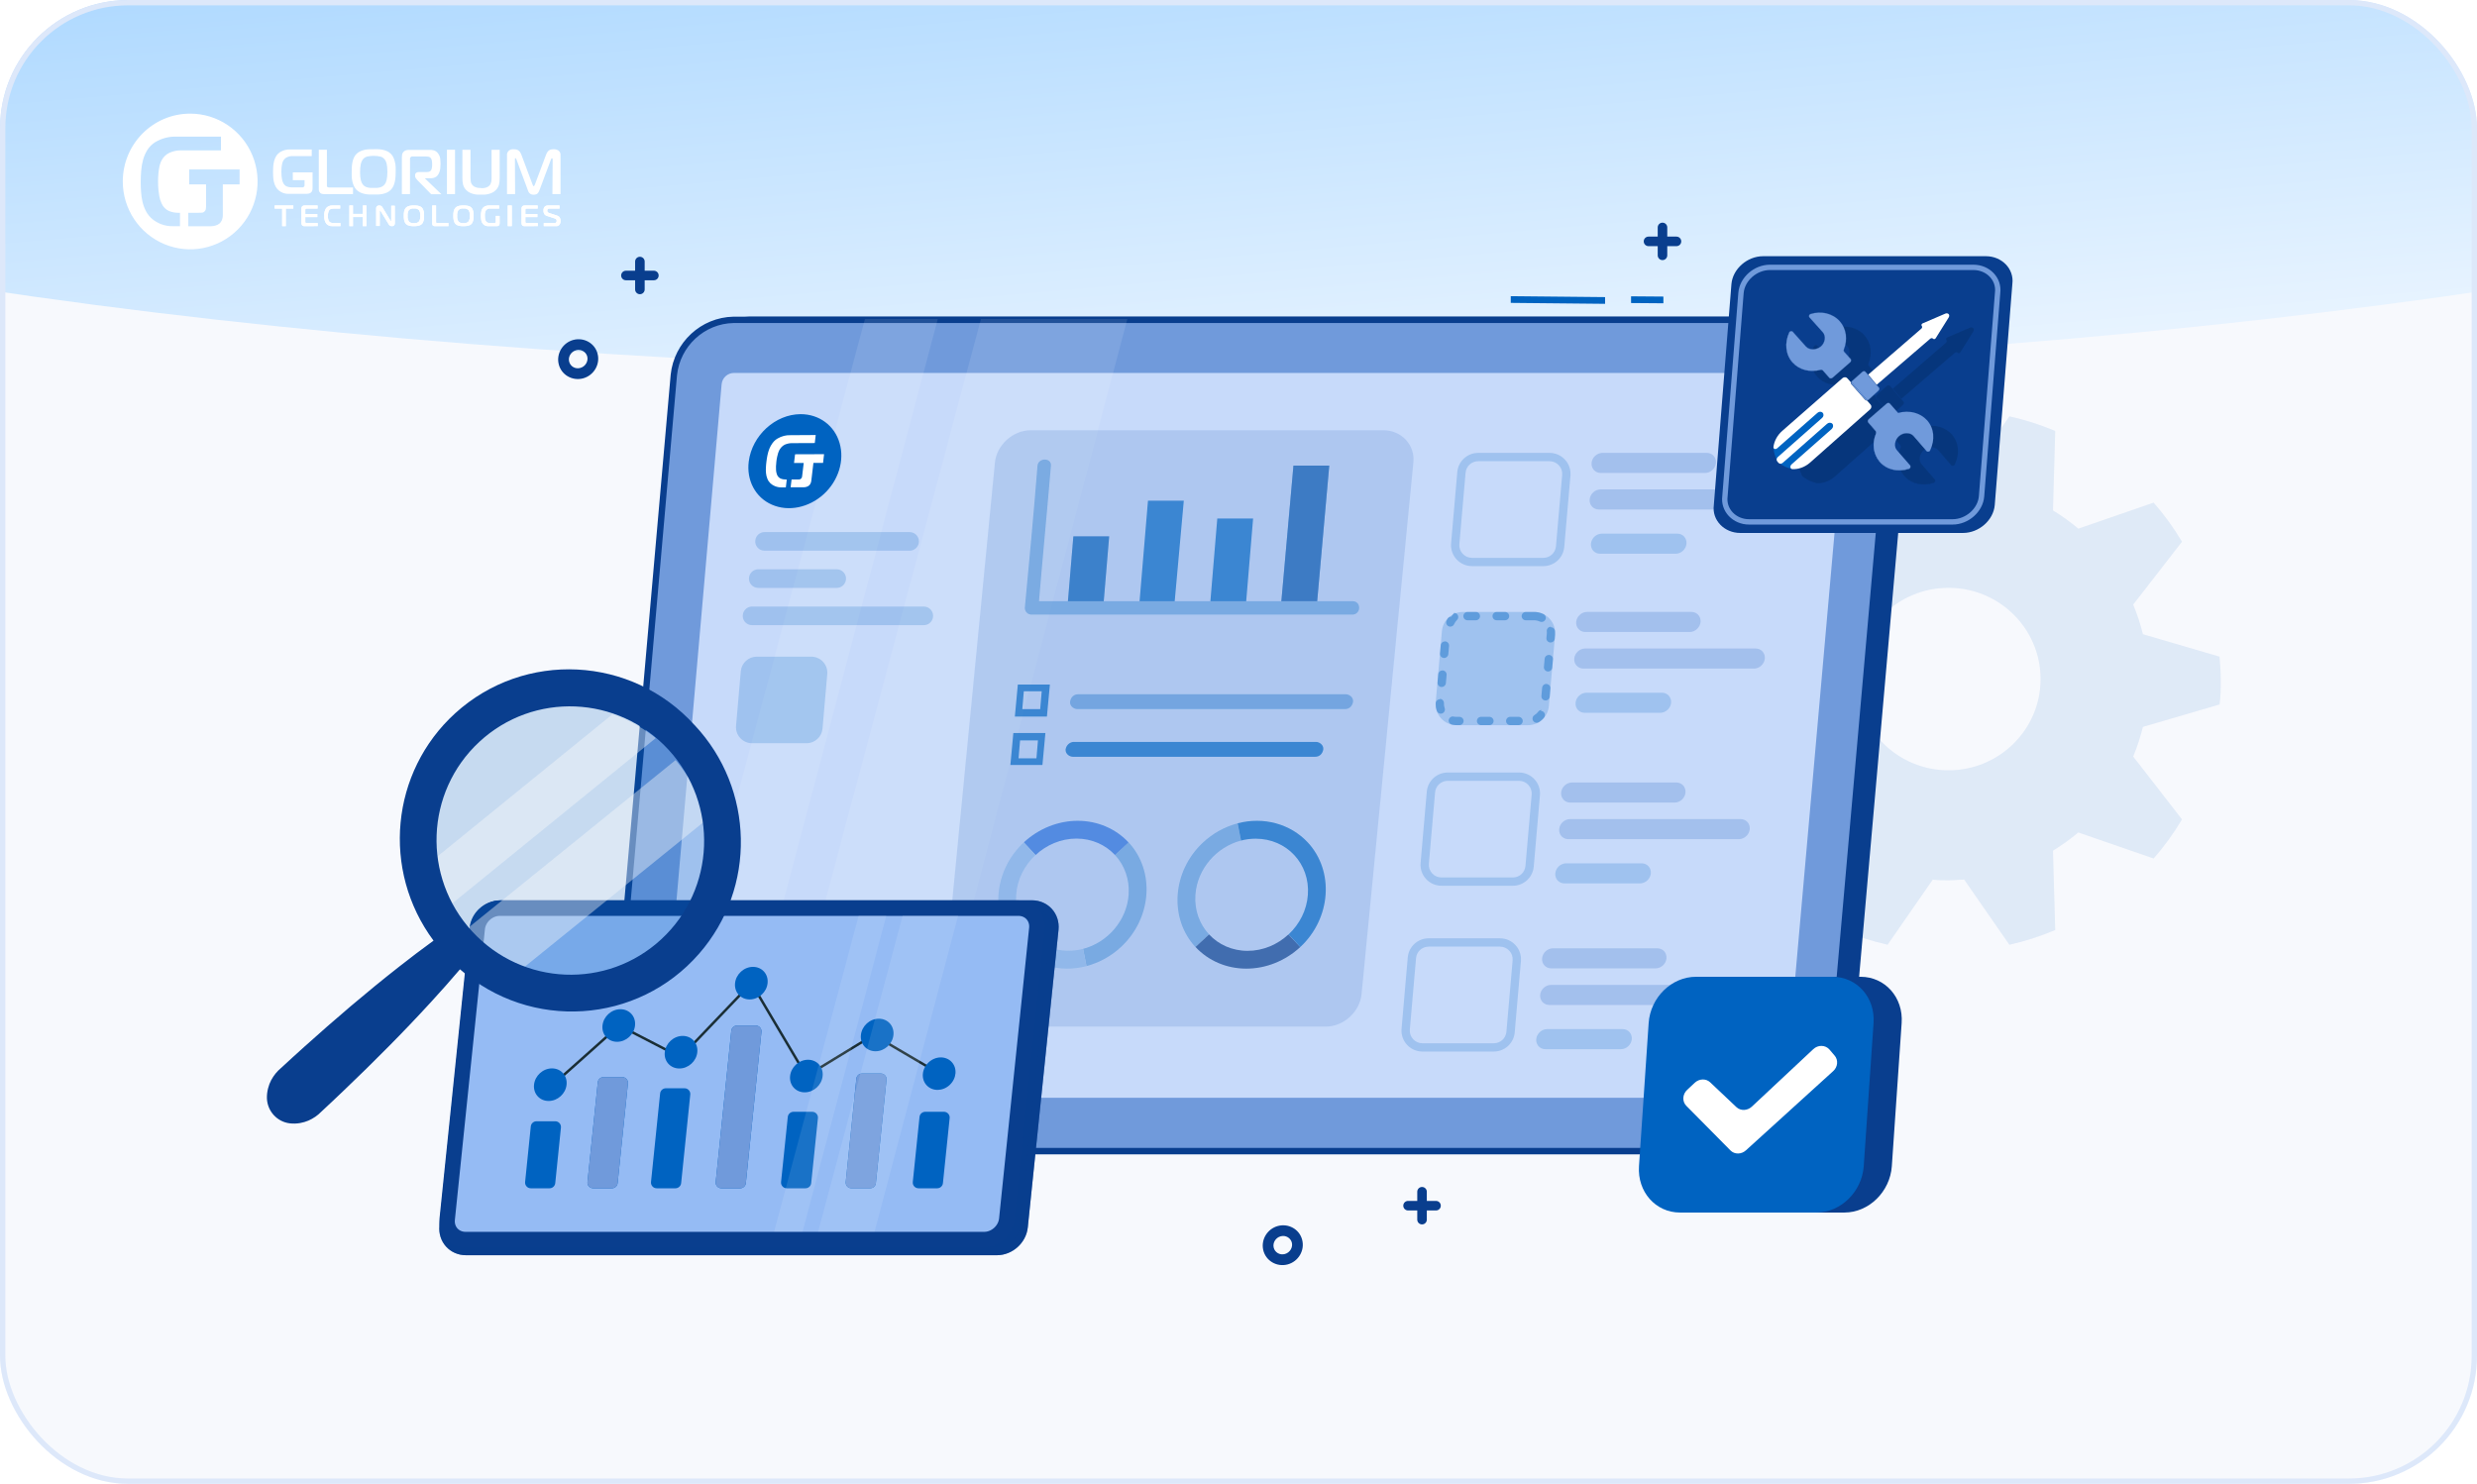 <?xml version="1.0" encoding="UTF-8"?>
<svg xmlns="http://www.w3.org/2000/svg" width="464" height="278" viewBox="0 0 464 278" fill="none">
  <g clip-path="url(#clip0_8905_27230)">
    <rect width="464" height="278" fill="#F7F9FD"></rect>
    <g filter="url(#filter0_f_8905_27230)">
      <ellipse cx="232" cy="-15.5" rx="85.5" ry="406" transform="rotate(90 232 -15.5)" fill="url(#paint0_linear_8905_27230)"></ellipse>
    </g>
    <path opacity="0.1" d="M365.007 90.076C365.996 90.076 366.955 90.076 367.943 90.2L376.405 78C379.34 78.656 382.224 79.568 384.992 80.742L384.574 95.633C386.243 96.646 387.824 97.784 389.318 99.046L403.424 94.167C405.422 96.442 407.194 98.885 408.738 101.488L399.595 113.273C400.342 115.067 400.95 116.926 401.418 118.822L415.773 123.023C415.912 124.525 416 126.005 416 127.485C416 128.966 416 130.483 415.773 131.985L401.418 136.185C400.95 138.081 400.342 139.926 399.595 141.735L408.738 153.519C407.194 156.122 405.422 158.565 403.424 160.84L389.318 155.962C387.824 157.216 386.221 158.354 384.574 159.375L384.992 174.244C382.21 175.418 379.348 176.344 376.405 177L367.943 164.8C366.955 164.8 365.996 164.924 365.007 164.924C364.019 164.924 363.046 164.924 362.05 164.8L353.588 177C350.652 176.329 347.768 175.418 345.001 174.244L345.418 159.375C343.749 158.361 342.168 157.201 340.675 155.962L326.562 160.84C324.578 158.565 322.792 156.1 321.247 153.519L330.39 141.735C329.643 139.941 329.036 138.081 328.597 136.185L314.227 131.985C314.227 130.504 314 129.002 314 127.485C314 125.969 314 124.503 314.227 123.023L328.597 118.822C329.05 116.926 329.636 115.081 330.39 113.273L321.247 101.488C322.792 98.907 324.585 96.442 326.562 94.167L340.675 99.046C342.168 97.791 343.749 96.654 345.418 95.633L345.001 80.742C347.783 79.59 350.645 78.671 353.588 78L362.05 90.2C363.038 90.134 363.997 90.076 365.007 90.076ZM347.768 127.223C347.768 136.666 355.484 144.316 365.007 144.316C374.531 144.316 382.246 136.666 382.246 127.223C382.246 117.779 374.531 110.13 365.007 110.13C355.484 110.13 347.768 117.779 347.768 127.223Z" fill="#0063C1"></path>
    <path d="M334.292 205.663H123.48L135.359 69.859H346.289L334.283 205.663H334.292Z" fill="#0063C1"></path>
    <path d="M126.753 215.685H126.743C121.644 215.802 117.482 211.776 117.355 206.667V206.647V206.628V206.608V206.589V206.569V206.55V206.53V206.511V206.491V206.472V206.452V206.433V206.413V206.394V206.374V206.355V206.335V206.316V206.296V206.277V206.257V206.238V206.218V206.199V206.179V206.16V206.14V206.121V206.101V206.082V206.062V206.043V206.023V206.004V205.984V205.965V205.945V205.926V205.906V205.887V205.867V205.848V205.828V205.809V205.789V205.77V205.75V205.731V205.711V205.692V205.672V205.653V205.633V205.614V205.594V205.575V205.555V205.536V205.516V205.497V205.477V205.458V205.438V205.419V205.399V205.38V205.36V205.341V205.321V205.302V205.282V205.263V205.243V205.224V205.204V205.185V205.165V205.146L129.234 70.249C129.84 64.487 134.646 60.041 140.41 59.924H348.174H348.184C353.283 59.807 357.445 63.834 357.572 68.943V68.962V68.982V69.001V69.021V69.04V69.06V69.079V69.099V69.118V69.138V69.157V69.177V69.196V69.216V69.235V69.255V69.274V69.294V69.313V69.333V69.352V69.372V69.391V69.411V69.43V69.45V69.469V69.489V69.508V69.528V69.547V69.567V69.586V69.606V69.625V69.645V69.664V69.684V69.703V69.723V69.742V69.762V69.781V69.801V69.82V69.84V69.859V69.879V69.898V69.918V69.937V69.957V69.976V69.996V70.015V70.035V70.054V70.074V70.093V70.113V70.132V70.152V70.171V70.191V70.21V70.23V70.249V70.269V70.288V70.308V70.327V70.347V70.366V70.386V70.405V70.425V70.444L345.693 205.321C345.087 211.083 340.281 215.529 334.39 215.656H126.753V215.685Z" fill="#093E8E" stroke="#093E8E" stroke-width="1.19"></path>
    <path d="M123.745 215.685H123.736C118.636 215.802 114.475 211.776 114.348 206.667V206.647V206.628V206.608V206.589V206.569V206.55V206.53V206.511V206.491V206.472V206.452V206.433V206.413V206.394V206.374V206.355V206.335V206.316V206.296V206.277V206.257V206.238V206.218V206.199V206.179V206.16V206.14V206.121V206.101V206.082V206.062V206.043V206.023V206.004V205.984V205.965V205.945V205.926V205.906V205.887V205.867V205.848V205.828V205.809V205.789V205.77V205.75V205.731V205.711V205.692V205.672V205.653V205.633V205.614V205.594V205.575V205.555V205.536V205.516V205.497V205.477V205.458V205.438V205.419V205.399V205.38V205.36V205.341V205.321V205.302V205.282V205.263V205.243V205.224V205.204V205.185V205.165V205.146L126.227 70.249C126.832 64.487 131.639 60.041 137.402 59.924H345.166H345.176C350.275 59.807 354.437 63.834 354.564 68.943V68.962V68.982V69.001V69.021V69.04V69.06V69.079V69.099V69.118V69.138V69.157V69.177V69.196V69.216V69.235V69.255V69.274V69.294V69.313V69.333V69.352V69.372V69.391V69.411V69.43V69.45V69.469V69.489V69.508V69.528V69.547V69.567V69.586V69.606V69.625V69.645V69.664V69.684V69.703V69.723V69.742V69.762V69.781V69.801V69.82V69.84V69.859V69.879V69.898V69.918V69.937V69.957V69.976V69.996V70.015V70.035V70.054V70.074V70.093V70.113V70.132V70.152V70.171V70.191V70.21V70.23V70.249V70.269V70.288V70.308V70.327V70.347V70.366V70.386V70.405V70.425V70.444L342.685 205.321C342.079 211.083 337.273 215.529 331.382 215.656H123.745V215.685Z" fill="#709ADB" stroke="#093E8E" stroke-width="1.19"></path>
    <path d="M334.481 203.547C334.373 204.746 333.367 205.672 332.156 205.672H126.033C124.665 205.672 123.591 204.503 123.708 203.147L135.177 71.995C135.284 70.795 136.29 69.869 137.502 69.869H343.752C345.119 69.869 346.194 71.039 346.077 72.404L334.481 203.557V203.547Z" fill="#C7DAFA"></path>
    <path opacity="0.1" d="M162.02 59.768L120.199 216.143H134.227L175.667 59.768H162.02Z" fill="white"></path>
    <path opacity="0.1" d="M183.754 59.768L141.934 216.143H169.853L211.175 59.768H183.754Z" fill="white"></path>
    <path opacity="0.2" d="M172.101 101.78C171.935 102.589 171.222 103.174 170.391 103.174H143.214C142.13 103.174 141.309 102.209 141.495 101.146C141.632 100.308 142.364 99.684 143.214 99.684H170.391C171.495 99.684 172.326 100.698 172.101 101.78Z" fill="#0063C1"></path>
    <path opacity="0.2" d="M158.444 108.751C158.278 109.56 157.565 110.145 156.735 110.145H142.042C140.958 110.145 140.138 109.18 140.323 108.117C140.46 107.279 141.193 106.655 142.042 106.655H156.735C157.839 106.655 158.669 107.669 158.444 108.751Z" fill="#0063C1"></path>
    <path opacity="0.2" d="M174.757 115.732C174.591 116.541 173.878 117.126 173.047 117.126H140.878C139.794 117.126 138.973 116.161 139.159 115.098C139.296 114.259 140.029 113.635 140.878 113.635H173.047C174.151 113.635 174.982 114.649 174.757 115.732Z" fill="#0063C1"></path>
    <path d="M305.535 55.516V56.773L311.592 56.822V55.564L305.535 55.516Z" fill="#0063C1"></path>
    <path d="M283 55.488V56.746L300.672 56.922V55.664L283 55.488Z" fill="#0063C1"></path>
    <path d="M105.079 68.07C105.479 69.855 107.296 70.927 109.094 70.459C110.891 69.981 111.975 68.129 111.507 66.374C111.057 64.639 109.26 63.654 107.521 64.112C105.792 64.57 104.688 66.335 105.079 68.07ZM107.804 65.184C108.957 64.873 110.129 65.545 110.432 66.657C110.735 67.807 110.012 69.045 108.81 69.367C107.619 69.689 106.437 68.977 106.173 67.817C105.909 66.676 106.642 65.496 107.804 65.184Z" fill="#093E8E" stroke="#093E8E" stroke-width="0.89"></path>
    <path d="M119.868 49V54.226M122.486 51.613H117.25" stroke="#093E8E" stroke-width="1.79" stroke-linecap="round"></path>
    <path fill-rule="evenodd" clip-rule="evenodd" d="M149.962 77.594C153.43 77.584 156.321 79.71 157.269 82.985C158.236 86.281 157.064 90.064 154.289 92.599C151.505 95.124 147.676 95.904 144.589 94.549C141.512 93.213 139.802 89.995 140.261 86.447C140.887 81.581 145.224 77.613 149.962 77.594Z" fill="#0063C1"></path>
    <path fill-rule="evenodd" clip-rule="evenodd" d="M148.28 89.83C148.221 90.317 148.163 90.805 148.104 91.292C148.915 91.292 149.736 91.292 150.556 91.292C150.712 91.292 150.879 91.263 151.035 91.224C151.211 91.175 151.367 91.097 151.514 90.99C151.631 90.892 151.728 90.775 151.807 90.639C151.904 90.444 151.973 90.229 151.982 90.025C152.109 88.923 152.236 87.821 152.373 86.719C152.979 86.719 153.575 86.719 154.18 86.719C154.239 86.174 154.307 85.627 154.366 85.091C152.559 85.091 150.752 85.101 148.935 85.111C148.866 85.657 148.808 86.203 148.739 86.739C149.345 86.739 149.951 86.739 150.556 86.739C150.459 87.548 150.361 88.367 150.263 89.176C150.263 89.254 150.244 89.352 150.214 89.43C150.185 89.527 150.126 89.605 150.048 89.674C149.98 89.742 149.892 89.791 149.804 89.81C149.726 89.83 149.638 89.839 149.55 89.83C149.11 89.83 148.681 89.83 148.251 89.83H148.28ZM147.205 91.302C147.264 90.814 147.323 90.317 147.381 89.839C147.332 89.839 147.284 89.839 147.235 89.839C146.864 89.839 146.522 89.781 146.199 89.644C145.867 89.469 145.623 89.186 145.515 88.825C145.428 88.572 145.379 88.309 145.369 88.046C145.349 87.85 145.349 87.617 145.359 87.363C145.379 87.041 145.398 86.749 145.437 86.427C145.467 86.115 145.525 85.823 145.594 85.52C145.652 85.257 145.711 85.033 145.769 84.848C145.818 84.692 145.877 84.536 145.955 84.389C146.004 84.292 146.053 84.194 146.131 84.097C146.356 83.756 146.668 83.473 147.03 83.297C147.459 83.112 147.928 83.015 148.378 83.024C149.794 83.024 151.211 83.005 152.627 83.005C152.686 82.508 152.735 82.01 152.803 81.503C151.22 81.503 149.638 81.523 148.055 81.533C147.245 81.503 146.424 81.708 145.672 82.147C145.301 82.361 144.988 82.644 144.724 82.995C144.48 83.327 144.275 83.687 144.119 84.068C143.972 84.467 143.845 84.867 143.767 85.267C143.679 85.676 143.62 86.086 143.571 86.486C143.532 86.827 143.484 87.197 143.474 87.568C143.454 87.938 143.454 88.309 143.493 88.66C143.532 89.02 143.611 89.371 143.747 89.693C143.874 90.025 144.079 90.317 144.333 90.561C144.568 90.775 144.851 90.951 145.154 91.078C145.564 91.243 146.004 91.331 146.473 91.312C146.727 91.312 146.971 91.312 147.225 91.312L147.205 91.302Z" fill="white"></path>
    <path d="M311.423 42.609V47.835M314.041 45.222H308.805" stroke="#093E8E" stroke-width="1.79" stroke-linecap="round"></path>
    <path d="M237.063 234.076C237.464 235.86 239.281 236.933 241.078 236.465C242.876 235.987 243.96 234.135 243.491 232.38C243.042 230.644 241.244 229.659 239.505 230.118C237.776 230.576 236.672 232.341 237.063 234.076ZM239.789 231.19C240.941 230.878 242.114 231.551 242.416 232.662C242.719 233.813 241.996 235.051 240.795 235.373C239.603 235.695 238.421 234.983 238.157 233.823C237.893 232.682 238.626 231.502 239.789 231.19Z" fill="#093E8E" stroke="#093E8E" stroke-width="0.89"></path>
    <path d="M266.38 223.273V228.499M268.998 225.886H263.762" stroke="#093E8E" stroke-width="1.79" stroke-linecap="round"></path>
    <g opacity="0.2">
      <path d="M151.087 139.241H140.868C139.11 139.241 137.723 137.73 137.879 135.985L138.768 125.767C138.905 124.217 140.204 123.027 141.757 123.027H151.976C153.734 123.027 155.121 124.539 154.965 126.284L154.076 136.501C153.939 138.052 152.64 139.241 151.087 139.241Z" fill="#0063C1"></path>
    </g>
    <g opacity="0.2">
      <path d="M290.267 86.408C290.941 86.408 291.556 86.681 292.015 87.178C292.474 87.675 292.689 88.309 292.631 88.981L291.468 102.348C291.361 103.577 290.345 104.513 289.104 104.513H275.74C275.066 104.513 274.451 104.24 273.992 103.743C273.533 103.245 273.318 102.612 273.376 101.939L274.539 88.572C274.646 87.344 275.662 86.408 276.903 86.408H290.267ZM290.267 84.848H276.903C274.861 84.848 273.161 86.408 272.986 88.436L271.823 101.802C271.628 104.094 273.435 106.063 275.74 106.063H289.104C291.146 106.063 292.846 104.503 293.021 102.475L294.184 89.108C294.379 86.817 292.572 84.848 290.267 84.848Z" fill="#0063C1"></path>
    </g>
    <path opacity="0.4" d="M319.397 88.611H299.859C298.823 88.611 298.052 87.773 298.14 86.729C298.228 85.696 299.146 84.848 300.181 84.848H319.719C320.755 84.848 321.526 85.686 321.438 86.729C321.35 87.763 320.432 88.611 319.397 88.611Z" fill="#709ADB"></path>
    <g opacity="0.2">
      <path d="M313.877 103.743H299.742C298.706 103.743 297.935 102.904 298.022 101.861C298.11 100.827 299.029 99.979 300.064 99.979H314.2C315.235 99.979 316.007 100.818 315.919 101.861C315.831 102.894 314.913 103.743 313.877 103.743Z" fill="#0063C1"></path>
    </g>
    <path opacity="0.4" d="M331.434 95.455H299.5C298.464 95.455 297.692 94.617 297.78 93.574C297.868 92.54 298.786 91.692 299.822 91.692H331.756C332.792 91.692 333.564 92.53 333.476 93.574C333.388 94.607 332.469 95.455 331.434 95.455Z" fill="#709ADB"></path>
    <g opacity="0.2">
      <path d="M286.221 135.868H272.858C270.552 135.868 268.745 133.898 268.94 131.607L270.103 118.24C270.279 116.212 271.978 114.652 274.02 114.652H287.384C289.689 114.652 291.497 116.622 291.301 118.913L290.139 132.28C289.963 134.308 288.263 135.868 286.221 135.868Z" fill="#0063C1"></path>
    </g>
    <g opacity="0.4">
      <path d="M287.385 114.652H285.822C285.392 114.652 285.04 115.003 285.04 115.432C285.04 115.861 285.392 116.212 285.822 116.212H287.385C287.385 116.212 287.434 116.212 287.463 116.212C287.483 116.212 287.512 116.212 287.541 116.212C287.854 116.232 288.157 116.31 288.44 116.446C288.547 116.505 288.665 116.524 288.782 116.524C289.065 116.524 289.348 116.368 289.485 116.095C289.681 115.705 289.515 115.247 289.134 115.052C288.674 114.828 288.166 114.682 287.629 114.652C287.61 114.652 287.6 114.652 287.58 114.652C287.551 114.652 287.531 114.652 287.502 114.652C287.463 114.652 287.424 114.652 287.385 114.652ZM281.924 114.652H280.361C279.931 114.652 279.58 115.003 279.58 115.432C279.58 115.861 279.931 116.212 280.361 116.212H281.924C282.354 116.212 282.706 115.861 282.706 115.432C282.706 115.003 282.354 114.652 281.924 114.652ZM276.463 114.652H274.9C274.471 114.652 274.119 115.003 274.119 115.432C274.119 115.861 274.471 116.212 274.9 116.212H276.463C276.893 116.212 277.245 115.861 277.245 115.432C277.245 115.003 276.893 114.652 276.463 114.652ZM271.833 115.54C271.638 115.54 271.442 115.608 271.286 115.764C271.286 115.764 271.286 115.764 271.276 115.774C271.276 115.774 271.276 115.774 271.266 115.783C271.266 115.783 271.257 115.803 271.247 115.803C271.247 115.803 271.227 115.822 271.227 115.832C271.227 115.832 271.208 115.852 271.208 115.861C271.208 115.871 271.188 115.881 271.178 115.891C271.178 115.891 271.159 115.91 271.159 115.92C271.159 115.92 271.149 115.939 271.139 115.949C271.139 115.949 271.13 115.969 271.12 115.978C271.12 115.978 271.12 115.988 271.11 115.998C271.11 115.998 271.11 116.008 271.1 116.017C271.1 116.017 271.1 116.017 271.1 116.027C271.1 116.027 271.1 116.027 271.1 116.037C271.1 116.037 271.1 116.037 271.1 116.047C271.1 116.047 271.1 116.056 271.09 116.066C271.09 116.076 271.081 116.086 271.071 116.095C271.071 116.105 271.061 116.125 271.051 116.134C271.022 116.193 270.993 116.261 270.963 116.32C270.797 116.719 270.983 117.168 271.374 117.343C271.471 117.382 271.579 117.402 271.677 117.402C271.979 117.402 272.273 117.226 272.4 116.924C272.527 116.632 272.702 116.378 272.927 116.154C273.24 115.852 273.24 115.364 272.947 115.052C272.79 114.896 272.595 114.818 272.39 114.818L271.833 115.54ZM270.661 120.171C270.26 120.171 269.918 120.473 269.879 120.882C269.879 120.882 269.84 121.35 269.801 121.77C269.801 121.77 269.801 121.779 269.801 121.789L269.742 122.433C269.703 122.862 270.026 123.242 270.456 123.271C270.475 123.271 270.504 123.271 270.524 123.271C270.924 123.271 271.266 122.969 271.305 122.559L271.442 121.009C271.481 120.58 271.159 120.2 270.729 120.161C270.709 120.161 270.68 120.161 270.661 120.161V120.171ZM270.192 125.601C269.791 125.601 269.449 125.903 269.41 126.313L269.371 126.82C269.332 127.278 269.283 127.863 269.283 127.863C269.244 128.292 269.567 128.672 269.996 128.711C270.016 128.711 270.045 128.711 270.065 128.711C270.465 128.711 270.807 128.409 270.846 128L270.983 126.449C271.022 126.02 270.7 125.64 270.27 125.601C270.25 125.601 270.221 125.601 270.202 125.601H270.192ZM269.723 131.003C269.313 131.003 268.961 131.324 268.941 131.744C268.932 131.948 268.941 132.143 268.961 132.338C268.961 132.348 268.961 132.368 268.961 132.377C268.961 132.377 268.961 132.407 268.961 132.416C269 132.689 269.068 132.943 269.156 133.196C269.273 133.508 269.567 133.713 269.889 133.713C269.977 133.713 270.065 133.693 270.153 133.664C270.553 133.518 270.768 133.069 270.622 132.67C270.514 132.377 270.465 132.065 270.485 131.753C270.504 131.324 270.172 130.954 269.742 130.934C269.733 130.934 269.713 130.934 269.703 130.934L269.723 131.003ZM272.155 134.22C271.804 134.22 271.481 134.464 271.393 134.824C271.296 135.244 271.559 135.663 271.979 135.76C272.204 135.809 272.448 135.848 272.683 135.858C272.683 135.858 272.702 135.858 272.712 135.858C272.712 135.858 272.712 135.858 272.722 135.858H273.386C273.816 135.858 274.168 135.507 274.168 135.078C274.168 134.649 273.816 134.298 273.386 134.298H272.732C272.546 134.298 272.37 134.278 272.194 134.239C272.136 134.23 272.077 134.22 272.019 134.22H272.155ZM279.003 134.298H277.44C277.01 134.298 276.659 134.649 276.659 135.078C276.659 135.507 277.01 135.858 277.44 135.858H279.003C279.433 135.858 279.785 135.507 279.785 135.078C279.785 134.649 279.433 134.298 279.003 134.298ZM284.464 134.298H282.901C282.471 134.298 282.12 134.649 282.12 135.078C282.12 135.507 282.471 135.858 282.901 135.858H284.464C284.894 135.858 285.246 135.507 285.246 135.078C285.246 134.649 284.894 134.298 284.464 134.298ZM288.782 133.011C288.538 133.011 288.303 133.118 288.147 133.333C287.961 133.586 287.727 133.801 287.453 133.966C287.082 134.191 286.965 134.668 287.19 135.039C287.336 135.283 287.59 135.419 287.864 135.419C288 135.419 288.137 135.38 288.264 135.312C288.264 135.312 288.284 135.302 288.293 135.292C288.499 135.166 288.684 135.019 288.86 134.854C288.86 134.854 288.88 134.834 288.899 134.824C288.899 134.824 288.919 134.805 288.928 134.795C288.928 134.795 288.948 134.776 288.958 134.766C288.958 134.766 288.977 134.746 288.987 134.737C288.987 134.727 289.007 134.717 289.016 134.707C289.016 134.707 289.036 134.688 289.046 134.678C289.114 134.6 289.182 134.512 289.251 134.425C289.505 134.074 289.427 133.586 289.085 133.333C288.948 133.235 288.782 133.186 288.626 133.186L288.782 133.011ZM289.661 128.126C289.261 128.126 288.919 128.429 288.88 128.838L288.743 130.388C288.704 130.817 289.026 131.198 289.456 131.237C289.475 131.237 289.505 131.237 289.524 131.237C289.925 131.237 290.267 130.934 290.306 130.525L290.355 129.95C290.355 129.95 290.355 129.94 290.355 129.93C290.355 129.93 290.355 129.93 290.355 129.92C290.394 129.482 290.433 128.994 290.433 128.994C290.472 128.565 290.15 128.185 289.72 128.146C289.7 128.146 289.671 128.146 289.651 128.146L289.661 128.126ZM290.13 122.696C289.729 122.696 289.388 122.998 289.348 123.408L289.212 124.958C289.173 125.387 289.495 125.767 289.925 125.806C289.944 125.806 289.974 125.806 289.993 125.806C290.394 125.806 290.736 125.504 290.775 125.094L290.912 123.544C290.951 123.115 290.628 122.735 290.198 122.696C290.179 122.696 290.15 122.696 290.13 122.696ZM290.521 117.421C290.521 117.421 290.462 117.421 290.433 117.421C290.003 117.47 289.7 117.86 289.749 118.289C289.769 118.445 289.769 118.611 289.749 118.776L289.681 119.527C289.642 119.956 289.964 120.336 290.394 120.375C290.413 120.375 290.443 120.375 290.462 120.375C290.863 120.375 291.205 120.073 291.244 119.664L291.302 118.932C291.302 118.923 291.302 118.903 291.302 118.893C291.312 118.659 291.302 118.425 291.283 118.191C291.234 117.792 290.902 117.509 290.511 117.509L290.521 117.421Z" fill="#0063C1"></path>
    </g>
    <path opacity="0.4" d="M316.514 118.406H296.976C295.941 118.406 295.169 117.567 295.257 116.524C295.345 115.491 296.263 114.643 297.299 114.643H316.836C317.872 114.643 318.643 115.481 318.556 116.524C318.468 117.558 317.549 118.406 316.514 118.406Z" fill="#709ADB"></path>
    <g opacity="0.2">
      <path d="M310.995 133.547H296.859C295.823 133.547 295.052 132.709 295.14 131.666C295.228 130.632 296.146 129.784 297.181 129.784H311.317C312.352 129.784 313.124 130.622 313.036 131.666C312.948 132.699 312.03 133.547 310.995 133.547Z" fill="#0063C1"></path>
    </g>
    <path opacity="0.4" d="M328.551 125.26H296.617C295.581 125.26 294.81 124.422 294.897 123.379C294.985 122.345 295.904 121.497 296.939 121.497H328.874C329.909 121.497 330.681 122.335 330.593 123.379C330.505 124.412 329.587 125.26 328.551 125.26Z" fill="#709ADB"></path>
    <g opacity="0.2">
      <path d="M284.552 146.29C285.226 146.29 285.841 146.563 286.3 147.06C286.75 147.558 286.975 148.191 286.916 148.864L285.753 162.231C285.646 163.459 284.63 164.395 283.389 164.395H270.026C269.351 164.395 268.736 164.122 268.277 163.625C267.828 163.128 267.603 162.494 267.661 161.821L268.824 148.455C268.931 147.226 269.947 146.29 271.188 146.29H284.552ZM284.552 144.73H271.188C269.146 144.73 267.447 146.29 267.271 148.318L266.108 161.685C265.913 163.976 267.72 165.946 270.026 165.946H283.389C285.431 165.946 287.131 164.386 287.307 162.358L288.469 148.991C288.665 146.7 286.857 144.73 284.552 144.73Z" fill="#0063C1"></path>
    </g>
    <path opacity="0.4" d="M313.694 150.365H294.156C293.12 150.365 292.349 149.527 292.437 148.484C292.524 147.45 293.443 146.602 294.478 146.602H314.016C315.051 146.602 315.823 147.441 315.735 148.484C315.647 149.517 314.729 150.365 313.694 150.365Z" fill="#709ADB"></path>
    <g opacity="0.2">
      <path d="M307.198 165.507H293.062C292.027 165.507 291.255 164.668 291.343 163.625C291.431 162.592 292.349 161.743 293.384 161.743H307.52C308.555 161.743 309.327 162.582 309.239 163.625C309.151 164.659 308.233 165.507 307.198 165.507Z" fill="#0063C1"></path>
    </g>
    <path opacity="0.4" d="M325.727 157.22H293.793C292.757 157.22 291.985 156.381 292.073 155.338C292.161 154.305 293.079 153.456 294.115 153.456H326.049C327.085 153.456 327.857 154.295 327.769 155.338C327.681 156.371 326.762 157.22 325.727 157.22Z" fill="#709ADB"></path>
    <g opacity="0.2">
      <path d="M280.985 177.353C281.659 177.353 282.275 177.626 282.734 178.123C283.193 178.62 283.408 179.254 283.349 179.927L282.187 193.293C282.08 194.522 281.064 195.458 279.823 195.458H266.459C265.785 195.458 265.17 195.185 264.71 194.688C264.251 194.19 264.036 193.557 264.095 192.884L265.258 179.517C265.365 178.289 266.381 177.353 267.622 177.353H280.985ZM280.985 175.793H267.622C265.58 175.793 263.88 177.353 263.704 179.381L262.542 192.747C262.346 195.039 264.154 197.008 266.459 197.008H279.823C281.865 197.008 283.564 195.448 283.74 193.42L284.903 180.053C285.098 177.762 283.291 175.793 280.985 175.793Z" fill="#0063C1"></path>
    </g>
    <path opacity="0.4" d="M310.127 181.428H290.589C289.554 181.428 288.782 180.589 288.87 179.546C288.958 178.513 289.876 177.665 290.912 177.665H310.45C311.485 177.665 312.257 178.503 312.169 179.546C312.081 180.58 311.163 181.428 310.127 181.428Z" fill="#709ADB"></path>
    <g opacity="0.2">
      <path d="M303.631 196.569H289.496C288.46 196.569 287.688 195.731 287.776 194.688C287.864 193.654 288.783 192.806 289.818 192.806H303.954C304.989 192.806 305.761 193.644 305.673 194.688C305.585 195.721 304.667 196.569 303.631 196.569Z" fill="#0063C1"></path>
    </g>
    <path opacity="0.4" d="M322.161 188.282H290.226C289.191 188.282 288.419 187.444 288.507 186.4C288.595 185.367 289.513 184.519 290.549 184.519H322.483C323.518 184.519 324.29 185.357 324.202 186.4C324.114 187.434 323.196 188.282 322.161 188.282Z" fill="#709ADB"></path>
    <g opacity="0.7">
      <path opacity="0.4" d="M248.347 192.337H182.26C178.91 192.337 176.253 189.548 176.673 186.195L186.363 86.748C186.647 83.404 189.714 80.606 193.075 80.606H259.161C262.512 80.606 265.169 83.394 264.749 86.748L255.058 186.195C254.775 189.539 251.707 192.337 248.347 192.337Z" fill="#709ADB"></path>
      <path d="M225.155 176.298L226.484 175.06C224.716 173.159 223.729 170.527 223.934 167.631C224.286 162.766 227.89 158.681 232.462 157.482L232.13 155.795L231.827 154.254C229.424 154.888 227.197 156.117 225.351 157.842C219.577 163.214 218.942 172.057 223.944 177.439L225.155 176.308V176.298Z" fill="#5895D7"></path>
      <path d="M243.571 177.43L242.262 176.026L241.363 175.061C239.322 176.962 236.606 178.141 233.704 178.141C230.803 178.141 228.253 176.962 226.485 175.061L225.45 176.026L223.945 177.42C226.358 180.013 229.787 181.476 233.47 181.476C237.153 181.476 240.787 180.013 243.581 177.42L243.571 177.43Z" fill="#093E8E"></path>
      <path d="M243.578 177.43C249.342 172.058 249.977 163.215 244.985 157.833C241.732 154.343 236.711 152.968 231.836 154.245L232.207 156.156L232.471 157.482C233.35 157.248 234.278 157.131 235.226 157.131C241.038 157.131 245.415 161.83 244.995 167.631C244.789 170.537 243.422 173.159 241.38 175.061L242.533 176.299L243.578 177.43Z" fill="#0063C1"></path>
      <path d="M210.196 158.953L208.868 160.191C210.636 162.093 211.623 164.725 211.418 167.621C211.066 172.486 207.461 176.571 202.889 177.77L203.221 179.457L203.524 180.997C205.927 180.364 208.155 179.135 210.001 177.409C215.774 172.037 216.409 163.194 211.408 157.813L210.196 158.944V158.953Z" fill="#5895D7"></path>
      <path d="M191.781 157.822L193.09 159.226L193.988 160.191C196.03 158.29 198.746 157.11 201.647 157.11C204.549 157.11 207.098 158.29 208.866 160.191L209.902 159.226L211.406 157.832C208.993 155.238 205.564 153.776 201.882 153.776C198.199 153.776 194.565 155.238 191.771 157.832L191.781 157.822Z" fill="#2269D5"></path>
      <path d="M191.773 157.822C186.01 163.194 185.375 172.037 190.367 177.419C193.62 180.909 198.641 182.284 203.516 181.007L203.144 179.096L202.881 177.77C202.001 178.004 201.073 178.121 200.126 178.121C194.313 178.121 189.937 173.421 190.357 167.62C190.562 164.715 191.93 162.092 193.971 160.191L192.819 158.953L191.773 157.822Z" fill="#7AAAE2"></path>
      <path d="M206.653 113.881H199.941L201.065 100.485H207.776L206.653 113.881Z" fill="#0063C1"></path>
      <path opacity="0.2" d="M206.653 113.881H199.941L201.065 100.485H207.776L206.653 113.881Z" fill="#093E8E"></path>
      <path d="M219.928 113.881H213.363L215.044 93.797H221.755L219.938 113.881H219.928Z" fill="#0063C1"></path>
      <path d="M233.34 113.881H226.629L228.026 97.141H234.737L233.34 113.881Z" fill="#0063C1"></path>
      <path d="M246.629 113.881H239.918L242.292 87.235H249.003L246.629 113.881Z" fill="#0063C1"></path>
      <path opacity="0.4" d="M246.629 113.881H239.918L242.292 87.235H249.003L246.629 113.881Z" fill="#093E8E"></path>
      <path d="M253.341 112.633H194.63C195.333 104.122 196.163 95.756 196.867 87.245C197.004 85.714 194.493 85.714 194.346 87.245C193.643 96.176 192.813 104.96 191.973 113.891C191.973 114.593 192.529 115.149 193.233 115.149H253.341C254.044 115.149 254.601 114.593 254.601 113.891C254.601 113.052 254.044 112.633 253.341 112.633Z" fill="#5895D7"></path>
      <path d="M196.113 134.248H190.105L190.662 128.252H196.67L196.113 134.248ZM191.502 132.854H194.853L195.136 129.51H191.786L191.502 132.854Z" fill="#0063C1"></path>
      <path d="M195.273 143.325H189.266L189.822 137.329H195.83L195.273 143.325ZM190.799 142.067H194.15L194.433 138.723H191.083L190.799 142.067Z" fill="#0063C1"></path>
      <path opacity="0.5" d="M201.838 132.854C201.135 132.854 200.441 132.298 200.441 131.596V131.46C200.578 130.621 201.145 130.066 201.975 130.066H252.07C252.773 130.066 253.467 130.621 253.467 131.323V131.46C253.33 132.298 252.763 132.854 251.933 132.854H201.838Z" fill="#0063C1"></path>
      <path d="M201.006 141.785C200.303 141.785 199.609 141.229 199.609 140.527V140.391C199.746 139.552 200.45 138.996 201.143 138.996H246.49C247.194 138.996 247.887 139.552 247.887 140.254V140.391C247.75 141.229 247.184 141.785 246.353 141.785H201.006Z" fill="#0063C1"></path>
    </g>
    <path d="M186.736 233.693H87.298C85.13 233.693 83.567 231.948 83.781 229.783L89.535 174.054C89.75 171.89 91.704 170.145 93.863 170.145H193.3C195.469 170.145 197.032 171.89 196.817 174.054L191.063 229.783C190.848 231.948 188.894 233.693 186.736 233.693Z" fill="#093E8E" stroke="#093E8E" stroke-width="2.95" stroke-miterlimit="10"></path>
    <path opacity="0.5" d="M186.736 233.693H87.298C85.13 233.693 83.567 231.948 83.781 229.783L89.535 174.054C89.75 171.89 91.704 170.145 93.863 170.145H193.3C195.469 170.145 197.032 171.89 196.817 174.054L191.063 229.783C190.848 231.948 188.894 233.693 186.736 233.693Z" fill="#093E8E" stroke="#093E8E" stroke-width="2.95" stroke-miterlimit="10"></path>
    <path d="M184.37 232.231H87.209C85.099 232.231 83.555 230.524 83.77 228.409L89.397 173.966C89.612 171.86 91.507 170.145 93.617 170.145H190.778C192.888 170.145 194.432 171.851 194.217 173.966L188.59 228.409C188.375 230.515 186.48 232.231 184.37 232.231Z" fill="#95BBF4"></path>
    <path d="M184.37 232.231H87.209C85.099 232.231 83.555 230.524 83.77 228.409L89.397 173.966C89.612 171.86 91.507 170.145 93.617 170.145H190.778C192.888 170.145 194.432 171.851 194.217 173.966L188.59 228.409C188.375 230.515 186.48 232.231 184.37 232.231Z" stroke="#093E8E" stroke-width="2.89" stroke-miterlimit="10"></path>
    <path d="M101.98 204.629C102.479 204.22 115.999 192.13 115.999 192.13L127.487 198.068L140.753 184.184L151.059 201.587L163.661 193.895" stroke="#1A2E35" stroke-width="0.47" stroke-miterlimit="10"></path>
    <path d="M102.947 222.627H99.43C98.796 222.627 98.297 222.071 98.366 221.447L99.43 211.035C99.479 210.499 99.948 210.07 100.495 210.07H104.012C104.647 210.07 105.145 210.625 105.077 211.249L104.012 221.662C103.963 222.198 103.494 222.627 102.947 222.627Z" fill="#0063C1"></path>
    <path d="M114.631 222.627H111.114C110.479 222.627 109.981 222.071 110.049 221.447L111.983 202.757C112.032 202.221 112.501 201.792 113.048 201.792H116.565C117.2 201.792 117.698 202.348 117.63 202.972L115.696 221.662C115.647 222.198 115.178 222.627 114.631 222.627Z" fill="#0063C1"></path>
    <path d="M126.529 222.627H123.012C122.378 222.627 121.879 222.071 121.948 221.447L123.657 204.853C123.706 204.317 124.175 203.888 124.722 203.888H128.239C128.874 203.888 129.372 204.444 129.304 205.068L127.594 221.662C127.545 222.198 127.076 222.627 126.529 222.627Z" fill="#0063C1"></path>
    <path d="M138.65 222.627H135.134C134.499 222.627 134 222.071 134.069 221.447L136.99 193.105C137.039 192.569 137.507 192.14 138.054 192.14H141.571C142.206 192.14 142.704 192.696 142.636 193.32L139.715 221.662C139.666 222.198 139.197 222.627 138.65 222.627Z" fill="#0063C1"></path>
    <path d="M150.893 222.627H147.376C146.741 222.627 146.243 222.071 146.311 221.447L147.571 209.26C147.62 208.724 148.089 208.295 148.636 208.295H152.153C152.788 208.295 153.286 208.851 153.218 209.475L151.957 221.662C151.909 222.198 151.44 222.627 150.893 222.627Z" fill="#0063C1"></path>
    <path d="M163.006 222.627H159.489C158.854 222.627 158.356 222.071 158.424 221.447L160.417 202.085C160.466 201.548 160.935 201.119 161.482 201.119H164.999C165.634 201.119 166.132 201.675 166.064 202.299L164.071 221.662C164.022 222.198 163.553 222.627 163.006 222.627Z" fill="#0063C1"></path>
    <path d="M114.631 222.627H111.114C110.479 222.627 109.981 222.071 110.049 221.447L111.983 202.757C112.032 202.221 112.501 201.792 113.048 201.792H116.565C117.2 201.792 117.698 202.348 117.63 202.972L115.696 221.662C115.647 222.198 115.178 222.627 114.631 222.627Z" fill="#709ADB"></path>
    <path d="M138.65 222.627H135.134C134.499 222.627 134 222.071 134.069 221.447L136.99 193.105C137.039 192.569 137.507 192.14 138.054 192.14H141.571C142.206 192.14 142.704 192.696 142.636 193.32L139.715 221.662C139.666 222.198 139.197 222.627 138.65 222.627Z" fill="#709ADB"></path>
    <path d="M163.006 222.627H159.489C158.854 222.627 158.356 222.071 158.424 221.447L160.417 202.085C160.466 201.548 160.935 201.119 161.482 201.119H164.999C165.634 201.119 166.132 201.675 166.064 202.299L164.071 221.662C164.022 222.198 163.553 222.627 163.006 222.627Z" fill="#709ADB"></path>
    <path d="M175.568 222.627H172.052C171.417 222.627 170.918 222.071 170.987 221.447L172.247 209.26C172.296 208.724 172.765 208.295 173.312 208.295H176.829C177.464 208.295 177.962 208.851 177.893 209.475L176.633 221.662C176.584 222.198 176.115 222.627 175.568 222.627Z" fill="#0063C1"></path>
    <path d="M163.641 193.905L175.92 201.119" stroke="#1A2E35" stroke-width="0.47" stroke-miterlimit="10"></path>
    <path d="M106.132 203.215C105.966 204.902 104.462 206.267 102.772 206.267C101.082 206.267 99.861 204.902 100.036 203.215C100.212 201.529 101.707 200.164 103.397 200.164C105.087 200.164 106.308 201.529 106.132 203.215Z" fill="#0063C1"></path>
    <path d="M118.956 192.13C118.79 193.817 117.286 195.182 115.596 195.182C113.906 195.182 112.685 193.817 112.861 192.13C113.036 190.443 114.531 189.078 116.221 189.078C117.911 189.078 119.132 190.443 118.956 192.13Z" fill="#0063C1"></path>
    <path d="M130.62 197.132C130.454 198.818 128.95 200.183 127.26 200.183C125.57 200.183 124.349 198.818 124.525 197.132C124.7 195.445 126.195 194.08 127.885 194.08C129.575 194.08 130.796 195.445 130.62 197.132Z" fill="#0063C1"></path>
    <path d="M143.788 184.194C143.622 185.88 142.118 187.245 140.428 187.245C138.738 187.245 137.517 185.88 137.693 184.194C137.868 182.507 139.363 181.142 141.053 181.142C142.743 181.142 143.964 182.507 143.788 184.194Z" fill="#0063C1"></path>
    <path d="M154.097 201.597C153.931 203.284 152.427 204.649 150.736 204.649C149.046 204.649 147.825 203.284 148.001 201.597C148.177 199.91 149.672 198.545 151.362 198.545C153.052 198.545 154.273 199.91 154.097 201.597Z" fill="#0063C1"></path>
    <path d="M167.363 193.904C167.197 195.591 165.692 196.956 164.002 196.956C162.312 196.956 161.091 195.591 161.267 193.904C161.443 192.218 162.937 190.853 164.627 190.853C166.317 190.853 167.538 192.218 167.363 193.904Z" fill="#0063C1"></path>
    <path d="M177.922 203.245C179.211 202.026 179.358 200.105 178.254 198.945C177.15 197.785 175.216 197.834 173.936 199.052C172.646 200.271 172.5 202.192 173.604 203.352C174.708 204.512 176.642 204.463 177.922 203.245Z" fill="#0063C1"></path>
    <path opacity="0.1" d="M160.865 171.5L145.02 230.749H150.344L166.042 171.5H160.865Z" fill="white"></path>
    <path opacity="0.1" d="M169.103 171.5L153.258 230.749H163.837L179.487 171.5H169.093H169.103Z" fill="white"></path>
    <path opacity="0.2" d="M106.531 186.916C122.819 186.916 136.023 173.738 136.023 157.482C136.023 141.226 122.819 128.047 106.531 128.047C90.243 128.047 77.039 141.226 77.039 157.482C77.039 173.738 90.243 186.916 106.531 186.916Z" fill="#0063C1"></path>
    <path opacity="0.4" d="M122.845 138.275L81.386 171.96C81.21 171.57 81.034 171.19 80.878 170.8C79.832 168.284 79.178 165.623 78.914 162.912L114.717 133.829C117.657 134.814 120.402 136.335 122.845 138.275Z" fill="#FAFAFA"></path>
    <path opacity="0.4" d="M132.391 153.543L93.13 185.298C89.408 183.328 86.165 180.52 83.684 177.088L126.549 142.409C129.304 145.626 131.317 149.438 132.391 153.543Z" fill="#FAFAFA"></path>
    <path d="M130.133 135.876C118.332 122.831 98.247 121.837 85.274 133.624C73.18 144.622 71.432 163.059 81.21 176.23C79.013 177.82 76.873 179.458 74.744 181.125C71.686 183.523 68.677 185.99 65.717 188.495C62.757 191.021 59.836 193.556 56.955 196.159C55.509 197.446 54.082 198.772 52.656 200.078C51.894 200.712 51.269 201.492 50.8 202.36C50.546 202.837 50.361 203.354 50.224 203.871C50.058 204.495 49.98 205.148 49.999 205.791C50.097 208.2 51.923 210.189 54.307 210.462C54.952 210.54 55.597 210.51 56.222 210.403C56.759 210.306 57.277 210.159 57.775 209.945C58.684 209.545 59.504 208.989 60.188 208.278C61.604 206.952 63.031 205.635 64.428 204.28C67.231 201.619 70.006 198.879 72.731 196.129C75.457 193.38 78.163 190.543 80.781 187.686C82.588 185.707 84.395 183.689 86.163 181.602C99.39 193.195 119.436 191.888 130.963 178.668C141.709 166.334 141.338 147.82 130.123 135.857L130.133 135.876ZM123.881 175.967C113.721 185.376 97.867 184.722 88.459 174.514C79.052 164.307 79.638 148.395 89.788 138.987C99.938 129.578 115.792 130.231 125.209 140.439C134.617 150.647 134.041 166.559 123.881 175.967Z" fill="#093E8E"></path>
    <path d="M367.73 99.85H325.986C323.02 99.85 320.667 97.486 321.039 94.641L324.337 53.209C324.589 50.373 327.304 48 330.27 48H372.014C374.98 48 377.333 50.363 376.961 53.209L373.663 94.641C373.411 97.476 370.696 99.85 367.73 99.85Z" fill="#093E8E"></path>
    <path d="M365.77 97.778H327.637C324.922 97.778 322.78 95.596 323.122 92.992L326.129 54.879C326.35 52.264 328.844 50.092 331.549 50.092H369.682C372.397 50.092 374.539 52.274 374.197 54.879L371.19 92.992C370.969 95.606 368.475 97.778 365.77 97.778Z" stroke="#709ADB" stroke-miterlimit="10"></path>
    <path d="M344.962 79.564C345.354 79.222 345.947 79.252 346.309 79.614C346.712 80.017 346.692 80.68 346.269 81.062L337.47 88.846C337.088 88.041 336.927 87.549 336.816 86.543L344.962 79.564Z" fill="#06367C"></path>
    <path d="M348.233 83.337C348.625 82.995 348.675 82.412 348.363 81.99C348.022 81.537 347.358 81.467 346.925 81.839L338.016 89.502C338.78 90.015 339.212 90.226 340.208 90.467L348.223 83.337H348.233Z" fill="#06367C"></path>
    <path fill-rule="evenodd" clip-rule="evenodd" d="M354.532 72.808C354.532 72.808 354.512 72.849 354.532 72.859C355.075 73.482 355.608 74.116 356.141 74.759H356.151C356.131 74.729 356.111 74.709 356.091 74.689C355.568 74.065 355.055 73.432 354.532 72.808Z" fill="#06367C"></path>
    <path d="M354.666 77.484C354.576 77.565 354.485 77.605 354.385 77.615C353.399 76.489 352.403 75.362 351.418 74.246C351.448 74.166 351.488 74.085 351.559 74.025C352.192 73.462 352.826 72.889 353.459 72.326C353.64 72.154 353.912 72.154 354.063 72.326C354.204 72.486 354.344 72.647 354.495 72.808C354.485 72.828 354.495 72.859 354.495 72.879C355.038 73.512 355.571 74.146 356.114 74.769C356.114 74.789 356.124 74.789 356.134 74.789C356.275 74.93 356.416 75.081 356.547 75.222C356.708 75.373 356.667 75.634 356.486 75.805C355.883 76.358 355.269 76.921 354.656 77.484H354.666Z" fill="#06367C"></path>
    <path d="M366.203 66.079C362.854 68.956 359.506 71.832 356.167 74.718C356.157 74.718 356.137 74.698 356.127 74.678C355.614 74.054 355.101 73.441 354.578 72.817C357.887 69.941 361.205 67.075 364.534 64.199C364.695 64.058 364.725 63.837 364.604 63.696C364.483 63.555 364.554 63.314 364.755 63.224C366.183 62.61 367.611 61.997 369.039 61.383C369.26 61.293 369.502 61.333 369.642 61.484C369.783 61.635 369.783 61.886 369.662 62.087L367.209 66.009C367.098 66.19 366.837 66.23 366.716 66.09C366.595 65.949 366.364 65.949 366.203 66.09V66.079Z" fill="#06367C"></path>
    <path d="M345.72 67.558C346.544 66.844 346.705 65.567 346.062 64.853C345.237 63.928 344.412 63.013 343.588 62.087C343.407 61.886 343.517 61.564 343.799 61.474C345.76 60.85 347.902 61.333 349.239 62.821C350.507 64.249 350.738 66.271 350.004 68.101C349.943 68.272 349.953 68.453 350.074 68.573C350.476 69.026 350.879 69.479 351.281 69.921C351.422 70.072 351.381 70.333 351.21 70.504C350.094 71.47 348.988 72.435 347.882 73.4C347.701 73.551 347.429 73.551 347.299 73.39C346.896 72.948 346.504 72.495 346.102 72.043C345.991 71.922 345.81 71.882 345.629 71.922C343.709 72.425 341.687 71.963 340.41 70.534C339.073 69.036 338.902 66.864 339.787 64.943C339.907 64.662 340.259 64.611 340.45 64.812C341.265 65.728 342.09 66.643 342.904 67.558C343.226 67.93 343.699 68.101 344.231 68.101C344.724 68.101 345.237 67.93 345.71 67.568L345.72 67.558Z" fill="#06367C"></path>
    <path d="M354.032 77.544C354.122 77.644 354.233 77.684 354.364 77.684C354.585 77.936 354.816 78.197 355.037 78.459C355.249 78.71 355.198 79.102 354.917 79.344C351.166 82.662 347.415 85.981 343.684 89.299C342.698 90.164 341.512 90.566 340.406 90.526C340.164 90.526 340.034 90.385 340.003 90.194C339.963 90.013 340.044 89.782 340.235 89.621C342.729 87.419 345.233 85.216 347.737 83.004C348.028 82.722 348.089 82.29 347.857 82.029C347.616 81.767 347.184 81.767 346.872 82.029C344.106 84.462 341.341 86.896 338.586 89.329C338.344 89.551 337.982 89.581 337.791 89.37L337.721 89.299C337.64 89.209 337.57 89.118 337.499 89.018C337.339 88.796 337.409 88.454 337.66 88.243C340.406 85.81 343.161 83.376 345.927 80.943C346.238 80.681 346.289 80.249 346.047 79.977C345.806 79.706 345.373 79.706 345.072 79.977C342.548 82.19 340.034 84.402 337.53 86.614C337.369 86.755 337.188 86.785 337.037 86.745C336.896 86.695 336.796 86.564 336.826 86.363C336.956 85.317 337.509 84.211 338.455 83.376C342.206 80.078 345.967 76.789 349.738 73.491C350.029 73.24 350.432 73.25 350.643 73.491C350.874 73.752 351.105 74.014 351.337 74.265C351.307 74.406 351.337 74.537 351.427 74.637C352.282 75.603 353.147 76.578 354.002 77.544H354.032Z" fill="#06367C"></path>
    <path d="M356.008 83.386C355.536 82.843 355.073 82.31 354.6 81.767C354.459 81.616 354.5 81.355 354.681 81.184L358.05 78.247C358.231 78.087 358.502 78.087 358.633 78.247C359.136 78.811 359.628 79.384 360.131 79.947C360.171 79.997 360.232 80.017 360.292 79.977H360.302C362.223 79.454 364.284 79.927 365.622 81.395C366.969 82.944 367.1 85.076 366.185 86.986C366.054 87.258 365.702 87.318 365.521 87.117L363.098 84.311C362.474 83.597 361.197 83.587 360.373 84.311C359.548 85.025 359.307 86.292 359.99 87.016C360.805 87.952 361.609 88.887 362.424 89.822C362.605 90.023 362.494 90.365 362.203 90.445C360.181 91.089 358.05 90.647 356.722 89.098C355.515 87.64 355.284 85.669 356.038 83.879C356.109 83.698 356.089 83.527 355.988 83.396L356.008 83.386Z" fill="#06367C"></path>
    <path fill-rule="evenodd" clip-rule="evenodd" d="M350.029 68.101C350.763 66.271 350.522 64.229 349.255 62.801C347.907 61.303 345.755 60.82 343.784 61.444C343.472 61.534 343.372 61.896 343.563 62.108C344.387 63.033 345.212 63.948 346.037 64.863C346.67 65.577 346.509 66.824 345.695 67.528C345.222 67.88 344.719 68.051 344.237 68.051C343.694 68.051 343.231 67.88 342.919 67.528C342.095 66.603 341.28 65.688 340.465 64.782C340.274 64.561 339.892 64.632 339.751 64.923C338.867 66.854 339.038 69.046 340.375 70.545C341.662 71.983 343.694 72.455 345.634 71.942C345.795 71.902 345.966 71.942 346.077 72.063C346.469 72.516 346.871 72.958 347.263 73.411C347.414 73.592 347.696 73.592 347.897 73.411C349.003 72.445 350.109 71.47 351.216 70.504C351.417 70.344 351.457 70.062 351.306 69.881C350.904 69.428 350.502 68.976 350.099 68.534C349.999 68.413 349.979 68.242 350.039 68.081L350.029 68.101ZM354.092 72.305C353.941 72.124 353.659 72.124 353.458 72.305C352.814 72.868 352.181 73.441 351.547 74.004C351.467 74.074 351.417 74.165 351.386 74.266C351.356 74.386 351.386 74.517 351.467 74.617C352.332 75.583 353.187 76.558 354.041 77.524C354.122 77.614 354.252 77.665 354.373 77.654C354.484 77.654 354.584 77.604 354.675 77.524C355.288 76.96 355.902 76.397 356.515 75.844C356.716 75.663 356.736 75.392 356.586 75.221C356.445 75.07 356.304 74.919 356.153 74.768C356.133 74.738 356.113 74.718 356.093 74.698C355.57 74.074 355.057 73.441 354.534 72.817C354.534 72.817 354.524 72.817 354.514 72.797C354.373 72.626 354.232 72.465 354.082 72.315L354.092 72.305ZM354.393 77.624C354.494 77.614 354.584 77.574 354.675 77.493C355.288 76.93 355.902 76.367 356.505 75.814C356.686 75.653 356.726 75.382 356.565 75.231C356.425 75.09 356.294 74.939 356.153 74.798C356.153 74.798 356.133 74.799 356.133 74.778C355.59 74.155 355.057 73.521 354.514 72.888C354.514 72.868 354.504 72.838 354.514 72.817C354.373 72.656 354.222 72.496 354.082 72.335C353.941 72.164 353.669 72.164 353.478 72.335C352.845 72.898 352.211 73.471 351.578 74.034C351.507 74.094 351.457 74.175 351.437 74.255C352.432 75.382 353.418 76.508 354.403 77.624H354.393ZM346.057 64.853C346.7 65.567 346.539 66.834 345.715 67.558C345.232 67.92 344.729 68.101 344.237 68.091C343.694 68.091 343.231 67.92 342.909 67.548C342.085 66.633 341.27 65.718 340.455 64.803C340.274 64.602 339.922 64.662 339.792 64.933C338.907 66.854 339.078 69.026 340.415 70.525C341.682 71.953 343.714 72.425 345.634 71.912C345.815 71.872 345.996 71.912 346.107 72.033C346.499 72.486 346.901 72.938 347.304 73.38C347.444 73.541 347.716 73.541 347.887 73.391C348.993 72.425 350.099 71.45 351.216 70.494C351.397 70.334 351.427 70.062 351.286 69.911C350.884 69.459 350.481 69.016 350.079 68.564C349.969 68.443 349.959 68.262 350.009 68.091C350.743 66.271 350.512 64.24 349.245 62.812C347.907 61.323 345.755 60.85 343.804 61.464C343.523 61.554 343.412 61.876 343.593 62.077C344.418 63.003 345.242 63.918 346.067 64.843L346.057 64.853ZM354.584 81.787C354.434 81.627 354.474 81.345 354.665 81.164C355.791 80.189 356.917 79.203 358.044 78.228C358.245 78.057 358.516 78.057 358.667 78.228C359.17 78.791 359.663 79.364 360.166 79.937C360.196 79.967 360.246 79.987 360.296 79.967C362.217 79.444 364.299 79.917 365.636 81.385C366.984 82.944 367.114 85.086 366.199 87.017C366.058 87.308 365.686 87.369 365.505 87.147C364.701 86.212 363.886 85.277 363.072 84.342C362.458 83.638 361.211 83.638 360.387 84.342C359.572 85.056 359.341 86.293 360.015 87.007C360.819 87.942 361.634 88.887 362.438 89.822C362.629 90.044 362.509 90.406 362.207 90.496C360.176 91.14 358.034 90.697 356.686 89.139C355.479 87.691 355.248 85.709 356.012 83.879C356.073 83.718 356.063 83.547 355.962 83.427L354.564 81.808L354.584 81.787ZM354.604 81.767C355.067 82.31 355.54 82.843 356.012 83.386C356.113 83.517 356.133 83.698 356.063 83.869C355.308 85.659 355.54 87.64 356.746 89.088C358.074 90.637 360.206 91.069 362.227 90.436C362.509 90.345 362.619 90.013 362.448 89.812C361.644 88.877 360.829 87.942 360.015 87.007C359.331 86.293 359.572 85.026 360.397 84.302C361.221 83.578 362.488 83.588 363.122 84.302L365.546 87.107C365.727 87.308 366.069 87.248 366.209 86.977C367.114 85.056 366.984 82.934 365.646 81.385C364.319 79.927 362.247 79.444 360.326 79.967C360.326 79.967 360.326 79.967 360.316 79.967C360.246 79.998 360.196 79.977 360.155 79.937C359.663 79.374 359.16 78.801 358.657 78.238C358.516 78.077 358.255 78.077 358.074 78.238L354.705 81.174C354.524 81.335 354.484 81.606 354.625 81.757L354.604 81.767Z" fill="#06367C"></path>
    <path d="M340.356 76.929C340.749 76.588 341.342 76.618 341.704 76.98C342.106 77.382 342.086 78.046 341.664 78.428L332.865 86.211C332.482 85.407 332.322 84.914 332.211 83.908L340.356 76.929Z" fill="#0063C1"></path>
    <path d="M343.627 80.703C344.019 80.361 344.07 79.777 343.758 79.355C343.416 78.903 342.752 78.832 342.32 79.204L333.41 86.867C334.174 87.38 334.607 87.591 335.602 87.832L343.617 80.703H343.627Z" fill="#0063C1"></path>
    <path fill-rule="evenodd" clip-rule="evenodd" d="M349.931 70.174C349.931 70.174 349.911 70.214 349.931 70.224C350.474 70.847 351.007 71.481 351.54 72.124H351.55C351.53 72.094 351.51 72.074 351.49 72.054C350.967 71.431 350.454 70.797 349.931 70.174Z" fill="#709ADB"></path>
    <path d="M350.061 74.85C349.97 74.93 349.88 74.97 349.779 74.98C348.794 73.854 347.798 72.728 346.812 71.611C346.843 71.531 346.883 71.451 346.953 71.39C347.587 70.827 348.22 70.254 348.854 69.691C349.035 69.52 349.306 69.52 349.457 69.691C349.598 69.852 349.739 70.013 349.89 70.173C349.88 70.194 349.89 70.224 349.89 70.244C350.433 70.877 350.966 71.511 351.509 72.134C351.509 72.154 351.519 72.154 351.529 72.154C351.67 72.295 351.81 72.446 351.941 72.587C352.102 72.738 352.062 72.999 351.881 73.17C351.277 73.723 350.664 74.286 350.051 74.85H350.061Z" fill="#709ADB"></path>
    <path d="M361.59 63.445C358.241 66.321 354.892 69.197 351.554 72.083C351.544 72.083 351.524 72.063 351.514 72.043C351.001 71.419 350.488 70.806 349.965 70.182C353.273 67.306 356.592 64.44 359.92 61.564C360.081 61.423 360.112 61.202 359.991 61.062C359.87 60.921 359.941 60.679 360.142 60.589C361.57 59.975 362.998 59.362 364.426 58.748C364.647 58.658 364.888 58.698 365.029 58.849C365.17 59 365.17 59.251 365.049 59.453L362.595 63.374C362.485 63.555 362.223 63.596 362.103 63.455C361.982 63.314 361.751 63.314 361.59 63.455V63.445Z" fill="white"></path>
    <path d="M341.103 64.923C341.927 64.209 342.088 62.932 341.445 62.218C340.62 61.293 339.795 60.378 338.971 59.453C338.79 59.251 338.9 58.93 339.182 58.839C341.143 58.216 343.285 58.698 344.622 60.187C345.889 61.615 346.121 63.636 345.387 65.466C345.326 65.637 345.336 65.818 345.457 65.939C345.859 66.391 346.261 66.844 346.664 67.286C346.804 67.437 346.764 67.699 346.593 67.87C345.477 68.835 344.371 69.8 343.265 70.766C343.084 70.917 342.812 70.917 342.681 70.756C342.279 70.313 341.887 69.861 341.485 69.408C341.374 69.287 341.193 69.247 341.012 69.287C339.091 69.79 337.07 69.328 335.793 67.9C334.455 66.401 334.285 64.229 335.169 62.309C335.29 62.027 335.642 61.977 335.833 62.178C336.648 63.093 337.472 64.008 338.287 64.923C338.609 65.295 339.081 65.466 339.614 65.466C340.107 65.466 340.62 65.295 341.093 64.933L341.103 64.923Z" fill="#709ADB"></path>
    <path d="M349.419 74.909C349.509 75.009 349.62 75.05 349.75 75.05C349.972 75.301 350.203 75.562 350.424 75.824C350.635 76.075 350.585 76.468 350.303 76.709C346.552 80.027 342.802 83.346 339.071 86.665C338.085 87.529 336.899 87.932 335.792 87.891C335.551 87.891 335.42 87.751 335.39 87.559C335.35 87.379 335.43 87.147 335.621 86.986C338.115 84.784 340.619 82.582 343.123 80.369C343.415 80.088 343.475 79.655 343.244 79.394C343.003 79.132 342.57 79.132 342.259 79.394C339.493 81.828 336.728 84.261 333.972 86.695C333.731 86.916 333.369 86.946 333.178 86.735L333.107 86.665C333.027 86.574 332.957 86.484 332.886 86.383C332.725 86.162 332.796 85.82 333.047 85.609C335.792 83.175 338.548 80.741 341.313 78.308C341.625 78.046 341.675 77.614 341.434 77.342C341.193 77.071 340.76 77.071 340.458 77.342C337.934 79.555 335.42 81.767 332.916 83.98C332.755 84.12 332.574 84.15 332.424 84.11C332.283 84.06 332.182 83.929 332.212 83.728C332.343 82.682 332.896 81.576 333.841 80.741C337.592 77.443 341.353 74.155 345.125 70.856C345.416 70.605 345.818 70.615 346.03 70.856C346.261 71.118 346.492 71.379 346.723 71.63C346.693 71.771 346.723 71.902 346.814 72.003C347.669 72.968 348.534 73.943 349.388 74.909H349.419Z" fill="white"></path>
    <path d="M351.387 80.751C350.914 80.208 350.452 79.675 349.979 79.132C349.838 78.981 349.879 78.72 350.06 78.549L353.428 75.613C353.609 75.452 353.881 75.452 354.012 75.613C354.515 76.176 355.007 76.749 355.51 77.312C355.55 77.362 355.611 77.382 355.671 77.342H355.681C357.602 76.819 359.663 77.292 361.001 78.76C362.348 80.309 362.479 82.441 361.564 84.351C361.433 84.623 361.081 84.683 360.9 84.482L358.477 81.677C357.853 80.963 356.576 80.953 355.751 81.677C354.927 82.391 354.685 83.658 355.369 84.382C356.184 85.317 356.988 86.252 357.803 87.187C357.984 87.388 357.873 87.73 357.582 87.811C355.56 88.454 353.428 88.012 352.101 86.463C350.894 85.005 350.663 83.034 351.417 81.244C351.488 81.063 351.468 80.892 351.367 80.761L351.387 80.751Z" fill="#709ADB"></path>
    <path fill-rule="evenodd" clip-rule="evenodd" d="M345.423 65.466C346.158 63.636 345.916 61.595 344.649 60.167C343.302 58.668 341.15 58.186 339.179 58.809C338.867 58.9 338.766 59.262 338.957 59.473C339.782 60.398 340.607 61.313 341.431 62.228C342.065 62.942 341.904 64.189 341.089 64.893C340.617 65.245 340.114 65.416 339.631 65.416C339.088 65.416 338.625 65.245 338.314 64.893C337.489 63.968 336.675 63.053 335.86 62.148C335.669 61.926 335.287 61.997 335.146 62.288C334.261 64.219 334.432 66.412 335.77 67.91C337.057 69.348 339.088 69.821 341.029 69.308C341.19 69.267 341.361 69.308 341.471 69.428C341.864 69.881 342.266 70.323 342.658 70.776C342.809 70.957 343.09 70.957 343.292 70.776C344.398 69.811 345.504 68.835 346.61 67.87C346.811 67.709 346.851 67.427 346.701 67.246C346.298 66.794 345.896 66.341 345.494 65.899C345.393 65.778 345.373 65.607 345.433 65.446L345.423 65.466ZM349.486 69.67C349.335 69.489 349.054 69.489 348.853 69.67C348.209 70.233 347.575 70.806 346.942 71.369C346.861 71.44 346.811 71.53 346.781 71.631C346.751 71.751 346.781 71.882 346.861 71.983C347.726 72.948 348.581 73.924 349.436 74.889C349.516 74.979 349.647 75.03 349.768 75.02C349.878 75.02 349.979 74.969 350.069 74.889C350.683 74.326 351.296 73.763 351.91 73.21C352.111 73.028 352.131 72.757 351.98 72.586C351.839 72.435 351.698 72.284 351.548 72.133C351.528 72.103 351.507 72.083 351.487 72.063C350.964 71.44 350.452 70.806 349.929 70.183C349.929 70.183 349.919 70.183 349.908 70.162C349.768 69.992 349.627 69.831 349.476 69.68L349.486 69.67ZM349.788 74.99C349.888 74.979 349.979 74.939 350.069 74.859C350.683 74.296 351.296 73.733 351.9 73.179C352.081 73.019 352.121 72.747 351.96 72.596C351.819 72.455 351.688 72.305 351.548 72.164C351.548 72.164 351.528 72.164 351.528 72.144C350.984 71.52 350.452 70.887 349.908 70.253C349.908 70.233 349.898 70.203 349.908 70.183C349.768 70.022 349.617 69.861 349.476 69.7C349.335 69.529 349.064 69.529 348.873 69.7C348.239 70.263 347.606 70.836 346.972 71.399C346.902 71.46 346.851 71.54 346.831 71.621C347.827 72.747 348.812 73.873 349.798 74.99H349.788ZM341.451 62.218C342.095 62.932 341.934 64.199 341.109 64.923C340.627 65.285 340.124 65.466 339.631 65.456C339.088 65.456 338.625 65.285 338.304 64.913C337.479 63.998 336.665 63.083 335.85 62.168C335.669 61.967 335.317 62.027 335.186 62.299C334.301 64.219 334.472 66.391 335.81 67.89C337.077 69.318 339.108 69.79 341.029 69.278C341.21 69.237 341.391 69.278 341.502 69.398C341.894 69.851 342.296 70.303 342.698 70.746C342.839 70.907 343.111 70.907 343.281 70.756C344.388 69.79 345.494 68.815 346.61 67.86C346.791 67.699 346.821 67.427 346.68 67.276C346.278 66.824 345.876 66.381 345.474 65.929C345.363 65.808 345.353 65.627 345.403 65.456C346.137 63.636 345.906 61.605 344.639 60.177C343.302 58.688 341.15 58.216 339.199 58.829C338.917 58.92 338.806 59.242 338.987 59.443C339.812 60.368 340.637 61.283 341.461 62.208L341.451 62.218ZM349.979 79.153C349.828 78.992 349.868 78.71 350.059 78.529C351.186 77.554 352.312 76.568 353.438 75.593C353.639 75.422 353.911 75.422 354.062 75.593C354.564 76.156 355.057 76.729 355.56 77.302C355.59 77.333 355.641 77.353 355.691 77.333C357.612 76.81 359.693 77.282 361.031 78.751C362.378 80.309 362.509 82.451 361.594 84.382C361.453 84.674 361.081 84.734 360.9 84.513C360.095 83.578 359.281 82.642 358.466 81.707C357.853 81.003 356.606 81.003 355.781 81.707C354.967 82.421 354.735 83.658 355.409 84.372C356.214 85.307 357.028 86.252 357.833 87.188C358.024 87.409 357.903 87.771 357.601 87.861C355.57 88.505 353.428 88.062 352.081 86.504C350.874 85.056 350.643 83.075 351.407 81.244C351.467 81.084 351.457 80.913 351.357 80.792L349.959 79.173L349.979 79.153ZM349.999 79.133C350.462 79.676 350.934 80.209 351.407 80.752C351.507 80.882 351.528 81.063 351.457 81.234C350.703 83.024 350.934 85.005 352.141 86.454C353.468 88.002 355.6 88.435 357.622 87.801C357.903 87.71 358.014 87.379 357.843 87.178C357.038 86.242 356.224 85.307 355.409 84.372C354.725 83.658 354.967 82.391 355.791 81.667C356.616 80.943 357.883 80.953 358.517 81.667L360.94 84.472C361.121 84.674 361.463 84.613 361.604 84.342C362.509 82.421 362.378 80.299 361.041 78.751C359.713 77.292 357.642 76.81 355.721 77.333C355.721 77.333 355.721 77.333 355.711 77.333C355.641 77.363 355.59 77.343 355.55 77.302C355.057 76.739 354.554 76.166 354.052 75.603C353.911 75.442 353.649 75.442 353.468 75.603L350.1 78.539C349.919 78.7 349.878 78.972 350.019 79.123L349.999 79.133Z" fill="#709ADB"></path>
    <path d="M348.534 183H322.974C318.394 183 314.434 186.87 314.104 191.67C313.504 200.6 312.894 209.54 312.284 218.48C311.954 223.28 315.394 227.17 319.974 227.17H345.504C350.074 227.17 354.054 223.28 354.384 218.48C355.004 209.54 355.614 200.6 356.224 191.67C356.564 186.87 353.114 183 348.534 183Z" fill="#093E8E"></path>
    <path d="M343.262 183H317.702C313.122 183 309.162 186.87 308.832 191.67C308.232 200.6 307.622 209.54 307.022 218.48C306.692 223.28 310.132 227.17 314.702 227.17H340.242C344.812 227.17 348.782 223.28 349.122 218.48C349.732 209.54 350.342 200.6 350.962 191.67C351.292 186.87 347.842 183 343.262 183Z" fill="#0063C1"></path>
    <path d="M315.891 207.18C315.081 206.37 315.151 205 316.061 204.17C316.531 203.73 317.001 203.29 317.461 202.86C318.301 202.07 319.571 202.03 320.351 202.77C321.991 204.32 323.631 205.87 325.271 207.42C326.061 208.16 327.321 208.11 328.161 207.33C331.991 203.75 335.821 200.16 339.661 196.57C340.551 195.72 341.921 195.75 342.691 196.62C343.011 197 343.341 197.38 343.661 197.76C344.391 198.59 344.271 199.91 343.381 200.69C337.951 205.63 332.501 210.57 327.061 215.51C326.201 216.3 324.911 216.31 324.151 215.53C321.401 212.75 318.651 209.97 315.901 207.19L315.891 207.18Z" fill="white"></path>
    <path fill-rule="evenodd" clip-rule="evenodd" d="M35.623 21.289C40.73 21.288 45.336 24.383 47.291 29.132C49.247 33.882 48.168 39.349 44.557 42.985C40.946 46.62 35.514 47.709 30.796 45.742C26.077 43.775 23 39.14 23 33.999C23 26.981 28.651 21.291 35.623 21.289ZM35.273 39.868V42.385H39.518C39.795 42.379 40.072 42.339 40.34 42.267C40.623 42.191 40.888 42.058 41.119 41.875C41.305 41.709 41.453 41.505 41.551 41.275C41.687 40.941 41.751 40.581 41.738 40.221V34.552H44.881V31.753H35.44V34.552H38.599V38.735C38.596 38.879 38.583 39.023 38.56 39.166C38.535 39.331 38.455 39.483 38.334 39.597C38.231 39.713 38.095 39.792 37.944 39.825C37.803 39.848 37.66 39.86 37.516 39.86L35.273 39.868ZM33.715 42.385V39.868H33.465C32.837 39.876 32.214 39.758 31.631 39.523C31.023 39.239 30.541 38.739 30.275 38.119C30.07 37.695 29.926 37.244 29.847 36.779C29.785 36.441 29.726 36.045 29.68 35.602C29.629 35.073 29.606 34.542 29.609 34.011C29.606 33.487 29.63 32.964 29.68 32.443C29.726 31.996 29.785 31.611 29.847 31.294C29.897 31.027 29.968 30.765 30.061 30.51C30.123 30.331 30.202 30.159 30.299 29.996C30.614 29.407 31.106 28.932 31.705 28.64C32.42 28.309 33.201 28.149 33.987 28.173H41.387V25.602H33.099C31.687 25.544 30.288 25.902 29.076 26.633C28.488 27.002 27.988 27.497 27.611 28.083C27.254 28.656 26.981 29.278 26.801 29.93C26.619 30.603 26.5 31.292 26.447 31.988C26.388 32.701 26.361 33.399 26.361 34.085C26.361 34.677 26.361 35.293 26.424 35.932C26.461 36.566 26.552 37.195 26.696 37.813C26.84 38.426 27.059 39.017 27.35 39.574C27.651 40.144 28.06 40.649 28.554 41.06C29.017 41.429 29.53 41.732 30.077 41.957C30.819 42.257 31.614 42.399 32.414 42.377L33.715 42.385Z" fill="white"></path>
    <path fill-rule="evenodd" clip-rule="evenodd" d="M103.272 29.746C103.239 29.8 103.213 29.857 103.194 29.918L101.112 35.481C101.05 35.637 100.992 35.782 100.934 35.902C100.881 36.019 100.809 36.126 100.721 36.218C100.634 36.308 100.528 36.375 100.412 36.414C100.267 36.461 100.115 36.483 99.963 36.478C99.8 36.483 99.638 36.455 99.487 36.394C99.368 36.346 99.261 36.27 99.173 36.174C99.087 36.083 99.016 35.977 98.964 35.862C98.908 35.731 98.858 35.597 98.817 35.461L96.758 29.91C96.738 29.849 96.71 29.791 96.677 29.738L96.673 29.729C96.641 29.666 96.624 29.633 96.565 29.633C96.503 29.633 96.457 29.677 96.457 29.75V29.886L96.492 36.362H94.975V29.041C94.961 28.818 95.023 28.597 95.149 28.416C95.251 28.277 95.384 28.164 95.535 28.087C95.671 28.02 95.816 27.978 95.965 27.963H96.271C96.467 27.959 96.664 27.987 96.852 28.047C96.995 28.094 97.127 28.172 97.238 28.276C97.342 28.376 97.43 28.494 97.498 28.624C97.569 28.753 97.63 28.887 97.683 29.025L99.761 34.576C99.794 34.651 99.83 34.725 99.87 34.796C99.904 34.856 99.939 34.884 99.978 34.884C100.017 34.884 100.055 34.856 100.09 34.796C100.131 34.725 100.167 34.651 100.199 34.576L102.277 29.025C102.344 28.823 102.439 28.633 102.559 28.46C102.651 28.333 102.766 28.224 102.896 28.14C103.015 28.066 103.146 28.016 103.283 27.991C103.42 27.967 103.559 27.955 103.697 27.955C104.026 27.943 104.351 28.033 104.63 28.215C104.883 28.409 105.022 28.724 104.997 29.049V36.37H103.48L103.527 29.894C103.527 29.782 103.508 29.713 103.473 29.686C103.449 29.662 103.419 29.647 103.388 29.641C103.349 29.641 103.31 29.677 103.272 29.746ZM70.018 27.955H70.792C71.078 27.964 71.362 27.995 71.643 28.047C71.931 28.104 72.213 28.192 72.483 28.311C72.758 28.431 73.009 28.604 73.222 28.82C73.43 29.029 73.598 29.276 73.718 29.549C73.84 29.826 73.933 30.116 73.996 30.414C74.062 30.716 74.104 31.023 74.12 31.331V32.197C74.12 32.465 74.12 32.765 74.093 33.074C74.074 33.379 74.034 33.683 73.973 33.983C73.911 34.281 73.819 34.571 73.698 34.848C73.578 35.121 73.41 35.368 73.203 35.577C72.989 35.792 72.738 35.964 72.464 36.086C72.194 36.205 71.912 36.292 71.624 36.346C71.342 36.401 71.056 36.434 70.769 36.442H69.221C68.936 36.433 68.653 36.401 68.373 36.346C68.085 36.293 67.803 36.206 67.534 36.086C67.259 35.964 67.009 35.792 66.794 35.577C66.567 35.349 66.385 35.077 66.26 34.776C66.135 34.487 66.041 34.185 65.982 33.875C65.926 33.579 65.892 33.279 65.881 32.977V32.176C65.881 31.932 65.881 31.6 65.904 31.291C65.92 30.988 65.959 30.687 66.02 30.39C66.081 30.095 66.173 29.807 66.295 29.533C66.421 29.256 66.597 29.007 66.814 28.8C67.026 28.595 67.272 28.432 67.541 28.319C67.809 28.201 68.088 28.112 68.373 28.055C68.652 28.003 68.934 27.972 69.217 27.963H69.991L70.018 27.955ZM58.552 32.289H58.563L58.552 32.241V32.289ZM58.552 35.249V32.289H54.852V33.755H57.046V34.556C57.051 34.628 57.051 34.7 57.046 34.772C57.032 34.853 56.994 34.927 56.938 34.984C56.885 35.043 56.816 35.082 56.74 35.097C56.672 35.103 56.604 35.103 56.535 35.097H54.569C54.267 35.099 53.968 35.041 53.687 34.924C53.393 34.784 53.16 34.535 53.033 34.227C52.994 34.144 52.959 34.059 52.929 33.971C52.883 33.841 52.849 33.707 52.824 33.571C52.793 33.402 52.766 33.206 52.743 32.982C52.718 32.716 52.706 32.448 52.708 32.181C52.706 31.913 52.717 31.646 52.743 31.38C52.766 31.155 52.793 30.979 52.824 30.807C52.848 30.671 52.883 30.537 52.929 30.406C52.96 30.318 52.997 30.232 53.041 30.15C53.195 29.858 53.433 29.623 53.722 29.477C54.068 29.313 54.445 29.234 54.825 29.245H58.397V27.999H54.384C53.705 27.971 53.032 28.148 52.449 28.508C52.166 28.692 51.925 28.938 51.745 29.229C51.571 29.511 51.44 29.819 51.358 30.142C51.268 30.477 51.209 30.821 51.183 31.168C51.156 31.52 51.145 31.864 51.145 32.205C51.145 32.545 51.145 32.806 51.172 33.122C51.19 33.436 51.234 33.749 51.303 34.055C51.372 34.359 51.479 34.653 51.621 34.928C51.766 35.211 51.963 35.461 52.201 35.665C52.424 35.85 52.672 36 52.936 36.11C53.298 36.26 53.685 36.331 54.074 36.318H57.48C57.61 36.314 57.74 36.295 57.867 36.262C58.007 36.227 58.139 36.161 58.254 36.07C58.344 35.989 58.416 35.888 58.463 35.773C58.527 35.607 58.557 35.428 58.552 35.249ZM66.125 35.129V36.366L60.734 36.374C60.604 36.372 60.475 36.357 60.347 36.33C60.221 36.303 60.103 36.246 60.003 36.162C59.93 36.088 59.866 36.005 59.813 35.914C59.745 35.778 59.712 35.626 59.717 35.473V28.055H61.234V34.848C61.241 34.922 61.277 34.988 61.334 35.033C61.37 35.056 61.407 35.076 61.446 35.093C61.533 35.122 61.623 35.134 61.714 35.129H66.125ZM67.483 33.098C67.455 32.803 67.442 32.506 67.444 32.209H67.456C67.442 31.709 67.486 31.208 67.588 30.719C67.653 30.417 67.777 30.133 67.951 29.882C68.172 29.587 68.491 29.386 68.845 29.317C69.228 29.238 69.617 29.2 70.006 29.201C70.396 29.2 70.785 29.239 71.167 29.317C71.526 29.384 71.848 29.585 72.073 29.882C72.144 29.974 72.207 30.073 72.258 30.178C72.326 30.323 72.38 30.475 72.417 30.631C72.469 30.847 72.505 31.066 72.525 31.288C72.555 31.594 72.57 31.901 72.568 32.209C72.57 32.503 72.555 32.797 72.525 33.09C72.505 33.31 72.469 33.528 72.417 33.743C72.38 33.903 72.328 34.058 72.262 34.208C72.213 34.323 72.15 34.43 72.073 34.528C71.959 34.679 71.819 34.807 71.659 34.904C71.503 34.998 71.335 35.068 71.159 35.113C70.976 35.161 70.788 35.19 70.598 35.201H69.383C69.194 35.191 69.006 35.161 68.822 35.113C68.649 35.066 68.482 34.996 68.327 34.904C68.174 34.807 68.043 34.679 67.94 34.528C67.863 34.433 67.8 34.328 67.75 34.215C67.683 34.066 67.63 33.911 67.591 33.751C67.543 33.536 67.507 33.318 67.483 33.098ZM75.289 36.37H76.806V29.894C76.8 29.812 76.8 29.731 76.806 29.649C76.825 29.56 76.876 29.482 76.949 29.429C76.997 29.373 77.06 29.334 77.131 29.317C77.204 29.31 77.278 29.31 77.351 29.317H79.809C79.951 29.319 80.093 29.33 80.234 29.349C80.395 29.369 80.545 29.447 80.656 29.569C80.757 29.683 80.829 29.82 80.865 29.97C80.928 30.217 80.955 30.472 80.947 30.727V30.991C80.947 31.095 80.947 31.2 80.924 31.304C80.912 31.41 80.893 31.516 80.865 31.62C80.846 31.707 80.813 31.791 80.768 31.868C80.682 32.019 80.544 32.131 80.382 32.181C80.24 32.217 80.094 32.236 79.948 32.237H78.435C78.252 32.224 78.071 32.282 77.928 32.401C77.817 32.502 77.754 32.648 77.758 32.802V32.99C77.761 33.125 77.805 33.257 77.881 33.366C77.956 33.483 78.04 33.593 78.133 33.695L80.776 36.39H82.684L79.627 33.454V33.394H80.664C80.865 33.398 81.066 33.373 81.26 33.318C81.412 33.273 81.556 33.206 81.689 33.118C81.801 33.042 81.9 32.949 81.984 32.842C82.058 32.749 82.123 32.648 82.177 32.541C82.333 32.249 82.433 31.928 82.471 31.596C82.505 31.286 82.522 30.974 82.521 30.663C82.52 30.352 82.502 30.042 82.467 29.733C82.424 29.408 82.305 29.099 82.119 28.832C82.02 28.663 81.888 28.517 81.732 28.404C81.598 28.304 81.449 28.227 81.291 28.175C81.141 28.129 80.986 28.099 80.83 28.087H76.581C76.418 28.087 76.254 28.106 76.094 28.143C75.912 28.188 75.746 28.284 75.614 28.42C75.464 28.558 75.364 28.744 75.328 28.948C75.297 29.131 75.282 29.316 75.281 29.501V36.406L75.289 36.37ZM85.238 28.051V36.37H83.721V28.051H85.238ZM90.11 35.217H89.723C89.58 35.204 89.437 35.18 89.298 35.145C89.154 35.108 89.015 35.054 88.884 34.984C88.749 34.911 88.627 34.815 88.524 34.7C88.341 34.505 88.221 34.256 88.183 33.987C88.15 33.743 88.133 33.496 88.133 33.25V28.067H86.616V33.462C86.618 33.829 86.659 34.194 86.736 34.552C86.833 34.947 87.034 35.308 87.316 35.593C87.509 35.8 87.738 35.969 87.99 36.09C88.23 36.206 88.482 36.296 88.74 36.358C88.982 36.416 89.228 36.452 89.475 36.466H90.741C90.989 36.452 91.234 36.416 91.476 36.358C91.735 36.296 91.987 36.206 92.227 36.09C92.48 35.97 92.708 35.801 92.9 35.593C93.183 35.308 93.384 34.947 93.481 34.552C93.56 34.194 93.6 33.829 93.601 33.462V28.067H92.084V33.594C92.081 33.729 92.065 33.863 92.037 33.995C92.01 34.132 91.972 34.266 91.921 34.395C91.871 34.522 91.799 34.639 91.708 34.74C91.598 34.859 91.467 34.956 91.322 35.024C91.187 35.095 91.043 35.149 90.896 35.184C90.755 35.22 90.611 35.244 90.466 35.257H90.079L90.11 35.217Z" fill="white"></path>
    <path d="M52.855 42.369V39.076H51.449V38.494H54.948V39.076H53.534V42.369H52.855Z" fill="white"></path>
    <path d="M57.046 42.363C56.891 42.386 56.734 42.342 56.612 42.242C56.506 42.116 56.456 41.952 56.473 41.787V39.053C56.467 38.906 56.514 38.763 56.604 38.648C56.727 38.534 56.893 38.479 57.058 38.498H59.488V39.078H57.441C57.371 39.071 57.302 39.09 57.245 39.13C57.199 39.182 57.177 39.252 57.186 39.321V40.096H59.436V40.676H57.186V41.581C57.184 41.636 57.204 41.69 57.241 41.73C57.285 41.775 57.373 41.779 57.484 41.779H59.512V42.359L57.046 42.363Z" fill="white"></path>
    <path d="M62.258 42.365C61.834 42.398 61.418 42.232 61.119 41.91C60.835 41.499 60.7 40.993 60.74 40.484C60.691 39.956 60.814 39.426 61.089 38.985C61.398 38.645 61.831 38.467 62.273 38.497H63.722V39.078H62.584C62.182 39.078 61.825 39.107 61.635 39.436C61.473 39.753 61.403 40.115 61.434 40.476C61.405 40.8 61.465 41.126 61.605 41.414C61.791 41.719 62.121 41.784 62.55 41.784H63.772V42.365H62.258Z" fill="white"></path>
    <path d="M68.64 42.369H67.97V40.664H66.119V42.369H65.445V38.494H66.119V40.081H67.97V38.494H68.64V42.369Z" fill="white"></path>
    <path d="M73.963 41.829C73.975 41.978 73.921 42.126 73.815 42.23C73.71 42.334 73.566 42.384 73.421 42.365C73.181 42.384 72.951 42.259 72.829 42.043L71.292 39.527C71.242 39.443 71.219 39.435 71.207 39.435C71.16 39.447 71.129 39.493 71.134 39.542V42.326H70.466V39.01C70.466 38.688 70.681 38.497 71.027 38.497C71.259 38.474 71.484 38.59 71.607 38.795L73.145 41.332C73.171 41.367 73.183 41.423 73.229 41.423C73.275 41.423 73.287 41.355 73.287 41.332V38.549H73.956L73.963 41.829Z" fill="white"></path>
    <path fill-rule="evenodd" clip-rule="evenodd" d="M79.442 40.432C79.442 39.933 79.407 39.291 79.018 38.893C78.613 38.494 78.007 38.494 77.557 38.494C77.553 38.494 77.548 38.494 77.544 38.494C77.092 38.494 76.466 38.502 76.066 38.893C75.665 39.283 75.638 39.917 75.638 40.432C75.638 40.858 75.657 41.572 76.066 41.97C76.474 42.369 77.116 42.369 77.544 42.369C77.971 42.369 78.637 42.349 79.018 41.97C79.399 41.592 79.442 40.93 79.442 40.432ZM77.536 41.803C77.189 41.86 76.836 41.743 76.587 41.488H76.599C76.403 41.174 76.318 40.802 76.358 40.431C76.316 40.06 76.397 39.686 76.587 39.367C76.84 39.12 77.191 39.006 77.536 39.06C77.884 39.01 78.235 39.122 78.493 39.367C78.689 39.683 78.77 40.06 78.722 40.431C78.764 40.8 78.684 41.172 78.493 41.488C78.24 41.741 77.885 41.858 77.536 41.803Z" fill="white"></path>
    <path d="M81.454 42.368C81.328 42.374 81.204 42.338 81.1 42.267C81.009 42.186 80.959 42.068 80.963 41.945V38.494H81.684V41.575C81.674 41.636 81.694 41.697 81.736 41.742C81.788 41.777 81.851 41.793 81.913 41.786H84.006V42.368H81.454Z" fill="white"></path>
    <path fill-rule="evenodd" clip-rule="evenodd" d="M88.722 40.432C88.722 39.933 88.686 39.291 88.298 38.893C87.894 38.494 87.287 38.494 86.837 38.494C86.832 38.494 86.828 38.494 86.824 38.494C86.373 38.494 85.747 38.502 85.346 38.893C84.946 39.283 84.918 39.917 84.918 40.432C84.918 40.858 84.938 41.572 85.346 41.97C85.755 42.369 86.396 42.369 86.824 42.369C87.252 42.369 87.917 42.349 88.298 41.97C88.679 41.592 88.722 40.93 88.722 40.432ZM86.816 41.803C86.468 41.859 86.114 41.743 85.864 41.488C85.676 41.171 85.597 40.8 85.638 40.432C85.598 40.061 85.677 39.687 85.864 39.367C86.118 39.12 86.47 39.007 86.816 39.06C87.164 39.01 87.515 39.123 87.773 39.367C87.969 39.683 88.05 40.06 88.002 40.432C88.045 40.8 87.963 41.173 87.773 41.488C87.52 41.742 87.166 41.858 86.816 41.803Z" fill="white"></path>
    <path d="M93.589 41.87C93.598 42.011 93.548 42.15 93.45 42.251C93.342 42.33 93.212 42.371 93.079 42.368H91.468C91.148 42.379 90.836 42.271 90.588 42.065C90.127 41.659 90.091 41.003 90.091 40.444C90.091 39.812 90.147 39.103 90.704 38.734C90.98 38.566 91.297 38.483 91.619 38.495H93.501V39.075H91.822C91.489 39.037 91.164 39.194 90.982 39.48C90.855 39.772 90.801 40.092 90.823 40.411C90.804 40.735 90.855 41.059 90.974 41.36C91.111 41.636 91.401 41.797 91.703 41.765H92.626C92.695 41.774 92.765 41.752 92.817 41.704C92.863 41.649 92.885 41.577 92.876 41.505V40.452H93.589V41.87Z" fill="white"></path>
    <path d="M95.111 42.369V38.494H95.872V42.369H95.111Z" fill="white"></path>
    <path d="M98.275 42.363C98.119 42.386 97.962 42.342 97.84 42.242C97.734 42.116 97.684 41.952 97.701 41.787V39.053C97.695 38.906 97.742 38.763 97.832 38.648C97.955 38.534 98.121 38.479 98.286 38.498H100.716V39.078H98.669C98.6 39.071 98.531 39.09 98.474 39.13C98.427 39.182 98.406 39.252 98.414 39.321V40.096H100.665V40.676H98.414V41.581C98.412 41.636 98.433 41.69 98.47 41.73C98.514 41.775 98.601 41.779 98.713 41.779H100.74V42.359L98.275 42.363Z" fill="white"></path>
    <path d="M101.86 41.77H103.922C104.258 41.77 104.274 41.482 104.274 41.364C104.274 41.246 104.235 41.031 103.91 40.925L102.443 40.446C102.272 40.394 102.119 40.294 102.001 40.157C101.859 39.944 101.792 39.688 101.809 39.43C101.785 39.165 101.874 38.903 102.052 38.711C102.22 38.559 102.439 38.482 102.662 38.496H104.806V39.077H102.9C102.795 39.064 102.689 39.096 102.607 39.166C102.539 39.248 102.505 39.355 102.513 39.462C102.513 39.633 102.56 39.8 102.857 39.897L104.219 40.344C104.413 40.395 104.595 40.489 104.751 40.62C104.925 40.826 105.013 41.095 104.997 41.368C105.014 41.623 104.948 41.876 104.809 42.087C104.648 42.291 104.397 42.395 104.144 42.363H101.86V41.77Z" fill="white"></path>
    <path d="M52.856 42.369V39.076H51.449V38.494H54.948V39.076H53.534V42.369H52.856Z" fill="white"></path>
    <path d="M57.047 42.363C56.892 42.386 56.734 42.342 56.612 42.242C56.506 42.116 56.456 41.952 56.473 41.787V39.053C56.467 38.906 56.514 38.762 56.604 38.648C56.728 38.534 56.893 38.479 57.058 38.497H59.488V39.078H57.441C57.372 39.071 57.302 39.09 57.246 39.13C57.199 39.182 57.178 39.252 57.186 39.321V40.096H59.437V40.676H57.186V41.58C57.184 41.636 57.204 41.69 57.242 41.73C57.285 41.775 57.373 41.779 57.485 41.779H59.512V42.359L57.047 42.363Z" fill="white"></path>
    <path d="M62.258 42.365C61.834 42.398 61.419 42.232 61.119 41.91C60.835 41.499 60.701 40.993 60.74 40.484C60.691 39.956 60.814 39.426 61.089 38.985C61.398 38.645 61.831 38.467 62.273 38.497H63.723V39.078H62.584C62.182 39.078 61.825 39.107 61.636 39.436C61.473 39.753 61.403 40.115 61.434 40.476C61.406 40.8 61.465 41.125 61.605 41.414C61.791 41.719 62.121 41.784 62.55 41.784H63.772V42.365H62.258Z" fill="white"></path>
    <path d="M68.64 42.369H67.971V40.663H66.119V42.369H65.445V38.494H66.119V40.081H67.971V38.494H68.64V42.369Z" fill="white"></path>
    <path d="M73.963 41.828C73.975 41.978 73.921 42.126 73.816 42.23C73.711 42.334 73.566 42.383 73.421 42.365C73.181 42.384 72.951 42.259 72.83 42.043L71.292 39.526C71.242 39.443 71.219 39.435 71.208 39.435C71.161 39.447 71.129 39.493 71.135 39.542V42.325H70.466V39.01C70.466 38.688 70.681 38.497 71.027 38.497C71.26 38.474 71.484 38.59 71.607 38.795L73.145 41.331C73.172 41.367 73.183 41.423 73.229 41.423C73.275 41.423 73.287 41.355 73.287 41.331V38.548H73.956L73.963 41.828Z" fill="white"></path>
    <path fill-rule="evenodd" clip-rule="evenodd" d="M79.442 40.431C79.442 39.933 79.407 39.291 79.018 38.893C78.614 38.494 78.007 38.494 77.557 38.494C77.553 38.494 77.548 38.494 77.544 38.494C77.093 38.494 76.467 38.502 76.066 38.893C75.665 39.283 75.638 39.917 75.638 40.431C75.638 40.858 75.658 41.572 76.066 41.97C76.475 42.369 77.116 42.369 77.544 42.369C77.972 42.369 78.637 42.349 79.018 41.97C79.399 41.592 79.442 40.93 79.442 40.431ZM77.536 41.803C77.189 41.86 76.836 41.743 76.587 41.488H76.599C76.404 41.174 76.319 40.801 76.358 40.431C76.317 40.06 76.397 39.686 76.587 39.367C76.84 39.119 77.191 39.006 77.536 39.06C77.884 39.01 78.236 39.122 78.493 39.367C78.689 39.683 78.77 40.06 78.723 40.431C78.765 40.8 78.684 41.172 78.493 41.488C78.24 41.741 77.886 41.858 77.536 41.803Z" fill="white"></path>
    <path d="M81.455 42.368C81.329 42.374 81.204 42.338 81.1 42.267C81.009 42.186 80.959 42.068 80.963 41.945V38.494H81.684V41.575C81.675 41.636 81.694 41.697 81.736 41.742C81.788 41.777 81.851 41.793 81.913 41.786H84.006V42.368H81.455Z" fill="white"></path>
    <path fill-rule="evenodd" clip-rule="evenodd" d="M88.722 40.431C88.722 39.933 88.687 39.291 88.298 38.893C87.894 38.494 87.287 38.494 86.837 38.494C86.833 38.494 86.829 38.494 86.824 38.494C86.373 38.494 85.747 38.502 85.347 38.893C84.946 39.283 84.919 39.917 84.919 40.431C84.919 40.858 84.938 41.572 85.347 41.97C85.755 42.369 86.396 42.369 86.824 42.369C87.252 42.369 87.917 42.349 88.298 41.97C88.679 41.592 88.722 40.93 88.722 40.431ZM86.817 41.803C86.468 41.859 86.114 41.742 85.864 41.488C85.676 41.171 85.597 40.8 85.638 40.431C85.598 40.061 85.677 39.687 85.864 39.367C86.118 39.12 86.47 39.007 86.817 39.06C87.165 39.01 87.515 39.122 87.773 39.367C87.969 39.683 88.051 40.06 88.002 40.431C88.045 40.8 87.964 41.173 87.773 41.488C87.521 41.741 87.166 41.858 86.817 41.803Z" fill="white"></path>
    <path d="M93.589 41.87C93.598 42.011 93.548 42.15 93.45 42.251C93.342 42.329 93.212 42.371 93.08 42.368H91.468C91.148 42.379 90.836 42.271 90.588 42.064C90.127 41.659 90.091 41.003 90.091 40.444C90.091 39.812 90.147 39.103 90.704 38.734C90.98 38.566 91.298 38.483 91.619 38.495H93.501V39.074H91.822C91.49 39.037 91.164 39.194 90.983 39.48C90.856 39.772 90.801 40.092 90.823 40.411C90.804 40.735 90.856 41.059 90.975 41.359C91.111 41.636 91.401 41.797 91.703 41.765H92.626C92.696 41.774 92.765 41.752 92.817 41.704C92.864 41.649 92.885 41.577 92.877 41.505V40.452H93.589V41.87Z" fill="white"></path>
    <path d="M95.112 42.369V38.494H95.872V42.369H95.112Z" fill="white"></path>
    <path d="M98.275 42.363C98.119 42.386 97.963 42.342 97.841 42.242C97.734 42.116 97.684 41.952 97.701 41.787V39.053C97.696 38.906 97.742 38.762 97.833 38.648C97.956 38.534 98.121 38.479 98.287 38.497H100.717V39.078H98.669C98.6 39.071 98.531 39.09 98.474 39.13C98.427 39.182 98.406 39.252 98.414 39.321V40.096H100.665V40.676H98.414V41.58C98.413 41.636 98.433 41.69 98.47 41.73C98.514 41.775 98.601 41.779 98.713 41.779H100.74V42.359L98.275 42.363Z" fill="white"></path>
    <path d="M101.86 41.77H103.922C104.258 41.77 104.274 41.481 104.274 41.364C104.274 41.246 104.235 41.031 103.91 40.925L102.443 40.446C102.273 40.394 102.12 40.294 102.001 40.157C101.86 39.944 101.792 39.688 101.809 39.43C101.786 39.165 101.874 38.903 102.052 38.711C102.221 38.559 102.439 38.482 102.662 38.495H104.806V39.076H102.901C102.795 39.064 102.689 39.096 102.607 39.166C102.539 39.248 102.505 39.354 102.513 39.462C102.513 39.633 102.56 39.8 102.857 39.897L104.219 40.344C104.413 40.395 104.595 40.489 104.751 40.62C104.925 40.826 105.013 41.095 104.998 41.368C105.014 41.623 104.948 41.876 104.81 42.087C104.648 42.291 104.397 42.395 104.145 42.363H101.86V41.77Z" fill="white"></path>
  </g>
  <rect x="0.5" y="0.5" width="463" height="277" rx="23.5" stroke="#DDE8FA"></rect>
  <defs>
    <filter id="filter0_f_8905_27230" x="-474" y="-401" width="1412" height="771" color-interpolation-filters="sRGB">
      <feFlood flood-opacity="0" result="BackgroundImageFix"></feFlood>
      <feBlend mode="normal" in="SourceGraphic" in2="BackgroundImageFix" result="shape"></feBlend>
      <feGaussianBlur stdDeviation="150" result="effect1_foregroundBlur_8905_27230"></feGaussianBlur>
    </filter>
    <linearGradient id="paint0_linear_8905_27230" x1="146.5" y1="390.5" x2="368.114" y2="371.186" gradientUnits="userSpaceOnUse">
      <stop stop-color="#6CBAFF"></stop>
      <stop offset="1" stop-color="#EDF6FF"></stop>
    </linearGradient>
    <clipPath id="clip0_8905_27230">
      <rect width="464" height="278" rx="24" fill="white"></rect>
    </clipPath>
  </defs>
</svg>